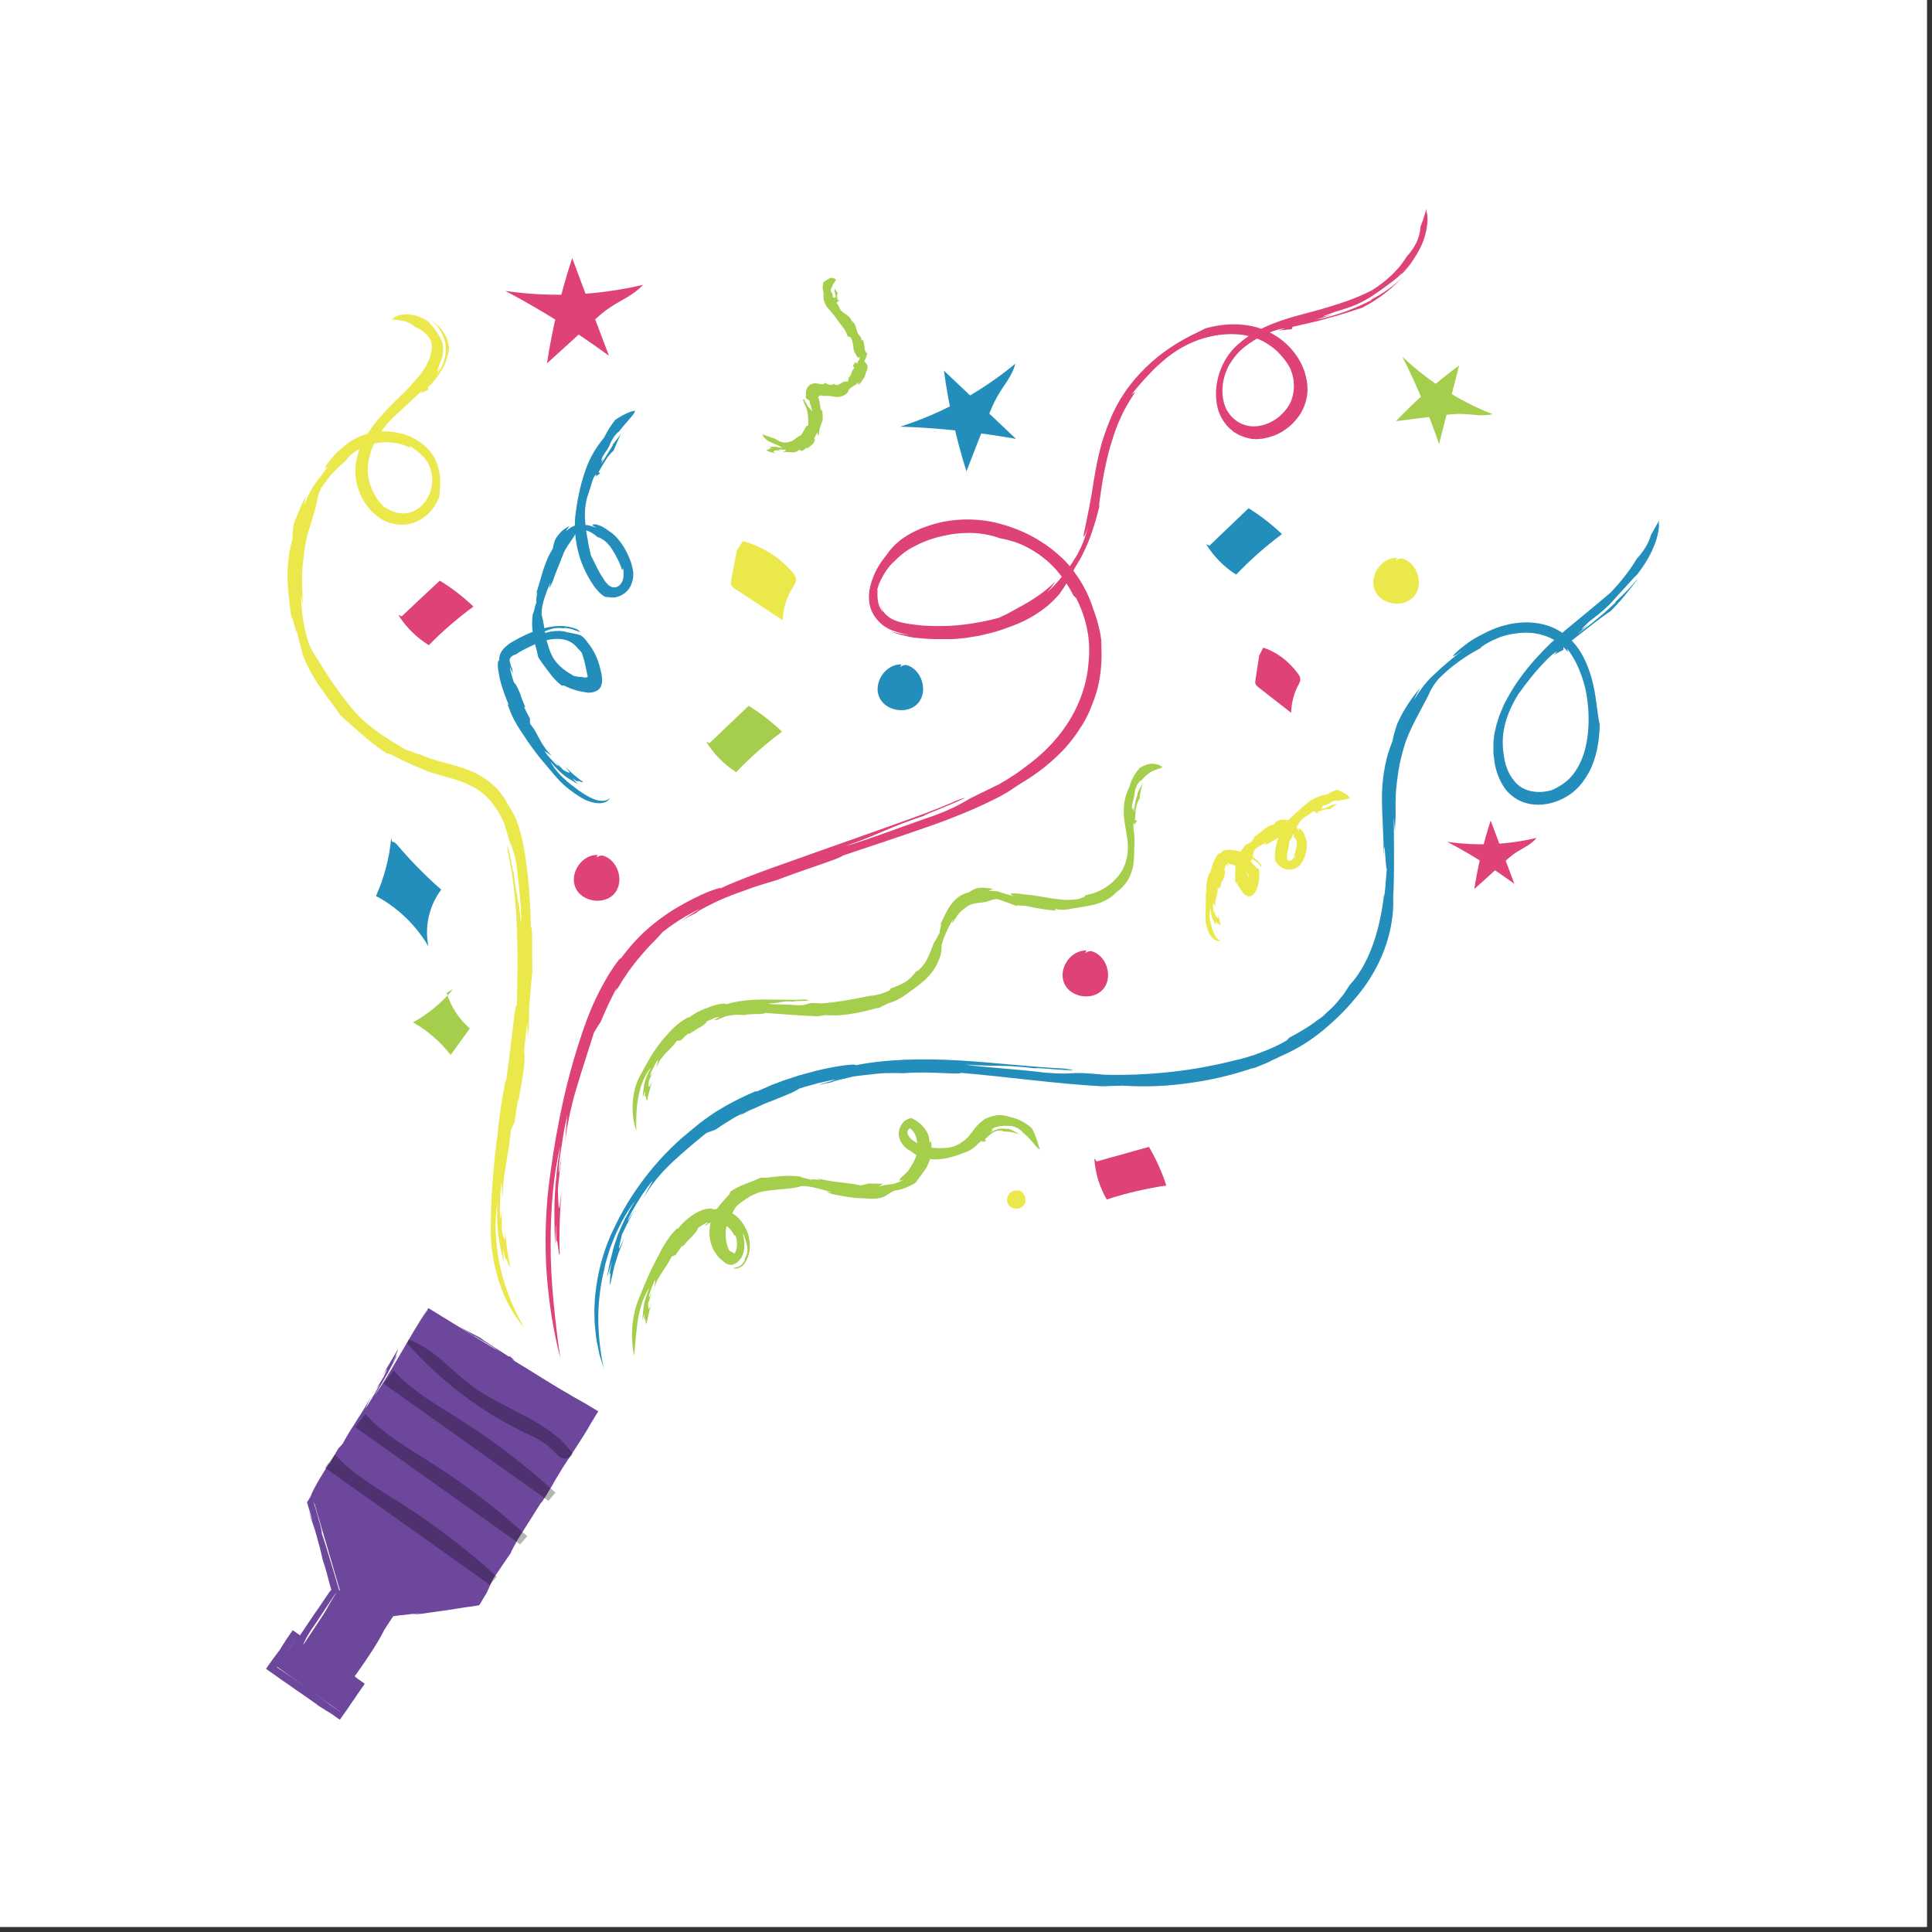 <?xml version="1.0" encoding="UTF-8"?> <svg xmlns="http://www.w3.org/2000/svg" xmlns:xlink="http://www.w3.org/1999/xlink" width="250" zoomAndPan="magnify" viewBox="0 0 187.5 187.5" height="250" preserveAspectRatio="xMidYMid meet" version="1.0"><rect x="0" y="0" width="187.5" height="187.5" fill="#333333" stroke="none"/><defs><g></g><clipPath id="1f20d454b8"><path d="M 26 126 L 58 126 L 58 166.895 L 26 166.895 Z M 26 126 " clip-rule="nonzero"></path></clipPath><clipPath id="c6d762714e"><path d="M 25.742 127 L 59 127 L 59 166.895 L 25.742 166.895 Z M 25.742 127 " clip-rule="nonzero"></path></clipPath><clipPath id="875411d5f5"><path d="M 57 50 L 161.133 50 L 161.133 133 L 57 133 Z M 57 50 " clip-rule="nonzero"></path></clipPath><clipPath id="73df6b9c0f"><path d="M 52 20.285 L 139 20.285 L 139 132 L 52 132 Z M 52 20.285 " clip-rule="nonzero"></path></clipPath></defs><path fill="#ffffff" d="M 0 0 L 187 0 L 187 187 L 0 187 Z M 0 0 " fill-opacity="1" fill-rule="nonzero"></path><path fill="#ffffff" d="M 0 0 L 187 0 L 187 187 L 0 187 Z M 0 0 " fill-opacity="1" fill-rule="nonzero"></path><g clip-path="url(#1f20d454b8)"><path fill="#6d479c" d="M 41.586 126.957 L 30.477 145.773 L 32.98 154.312 L 29.473 159.57 L 28.734 159.039 L 26.848 161.727 L 33.012 166.129 L 34.926 163.438 L 33.922 162.73 L 38.168 156.555 L 46.453 155.375 L 57.918 137 Z M 41.586 126.957 " fill-opacity="1" fill-rule="nonzero"></path></g><g clip-path="url(#c6d762714e)"><path fill="#6d479c" d="M 43.414 128.848 C 44.211 129.32 44.949 129.734 45.625 130.086 C 48.957 132.305 50.844 133.102 54.32 135.316 C 54.941 135.699 55.531 136.055 56.09 136.379 C 56.531 136.645 56.945 136.883 57.359 137.148 C 57.18 137.445 57.004 137.711 56.828 138.004 C 56.594 138.418 56.328 138.801 56.09 139.215 C 55.59 140.012 55.059 140.871 54.469 141.758 C 54.117 142.879 50.785 147.547 49.578 149.879 C 48.664 151.387 48.277 152.242 49.016 151.148 C 47.75 153.219 47.953 152.629 46.922 154.371 L 47.188 153.75 C 47.043 153.984 46.863 154.191 46.719 154.457 C 46.57 154.664 46.422 154.902 46.273 155.109 C 46.156 155.137 46.07 155.137 45.949 155.168 L 44.977 155.402 C 42.59 155.641 41.262 156.023 38.641 156.32 C 39.348 156.262 39.316 156.262 39.082 156.32 C 38.965 156.348 38.789 156.379 38.609 156.41 C 38.465 156.438 38.227 156.469 38.141 156.496 C 38.078 156.586 38.078 156.645 38.109 156.613 C 37.844 156.941 36.93 158.211 37.195 157.766 C 36.547 158.684 35.988 159.57 35.457 160.367 C 35.191 160.75 34.957 161.133 34.719 161.461 C 34.602 161.637 34.484 161.785 34.367 161.934 C 34.246 162.078 34.16 162.199 34.012 162.375 L 33.719 162.848 L 34.07 163.086 C 34.219 163.172 34.336 163.262 34.453 163.352 C 34.574 163.41 34.66 163.496 34.777 163.559 C 34.66 163.734 34.512 163.91 34.395 164.09 C 34.246 164.266 34.102 164.473 33.984 164.648 C 33.719 165.004 33.422 165.387 33.156 165.742 L 33.098 165.922 C 33.07 165.98 33.039 166.039 32.98 166.098 C 32.832 165.98 32.625 165.859 32.449 165.742 C 32.242 165.594 32.008 165.449 31.801 165.27 C 31.359 164.945 30.977 164.648 30.711 164.441 C 30.152 164.031 29.504 163.586 28.855 163.145 C 28.531 162.906 28.207 162.699 27.852 162.465 C 27.527 162.258 27.203 162.02 26.879 161.812 C 27.379 161.074 27.852 160.336 28.293 159.688 C 28.469 159.449 28.59 159.273 28.707 159.125 C 29.09 159.391 29.324 159.57 29.414 159.598 C 29.504 159.422 29.562 159.305 29.648 159.125 C 29.68 159.039 29.766 158.891 29.855 158.742 C 29.945 158.566 30.09 158.359 30.238 158.121 C 30.621 157.59 31.094 156.852 31.566 156.141 C 31.801 155.789 32.008 155.465 32.215 155.168 C 32.301 155.02 32.391 154.902 32.48 154.785 C 32.508 154.723 32.566 154.664 32.598 154.637 C 32.625 154.578 32.656 154.578 32.688 154.52 C 32.566 154.695 32.48 154.871 32.363 155.02 C 32.273 155.168 32.184 155.316 32.098 155.465 C 31.949 155.73 31.801 155.965 31.684 156.203 C 31.418 156.676 31.152 157.117 30.594 157.914 C 30.828 157.621 30.387 158.301 30.004 158.891 C 29.648 159.449 29.266 160.07 29.828 159.273 C 30.77 157.738 31.832 156.141 32.949 154.457 C 32.656 153.453 32.363 152.422 32.066 151.477 C 31.773 150.531 31.508 149.613 31.211 148.758 C 31.27 148.816 31.211 148.492 31.066 147.93 C 30.977 147.664 30.887 147.34 30.801 146.984 C 30.711 146.66 30.594 146.277 30.477 145.922 C 31.004 145.004 31.535 144.09 31.832 143.559 L 31.918 143.5 C 32.598 142.406 33.07 141.609 34.07 139.836 C 35.281 137.738 36.488 135.672 37.609 133.957 C 39.23 131.418 40.91 128.227 41.469 127.074 C 39.465 130.176 37.902 133.277 36.312 135.492 C 37.637 133.309 37.695 133.129 38.609 131.418 L 38.051 132.273 L 38.465 131.535 C 38.199 131.891 38.73 130.887 38.609 130.973 L 37.047 133.602 C 37.934 132.215 37.43 133.191 37.227 133.633 L 36.398 134.992 C 36.605 134.695 37.137 133.867 36.578 134.875 C 36.254 135.406 35.84 136.172 35.457 136.734 L 35.988 135.582 C 35.074 137.297 34.16 138.418 33.246 140.133 L 32.832 140.574 L 31.918 142.141 L 31.977 141.934 L 30.859 143.793 C 30.27 144.828 30.238 145.004 30.152 145.211 C 30.031 145.418 29.914 145.625 29.797 145.805 C 29.914 146.246 30.062 146.66 30.152 146.984 C 30.238 147.281 30.297 147.488 30.328 147.637 L 29.973 146.629 L 30.238 147.574 C 30.062 146.926 30.504 148.344 30.594 148.582 C 31.184 150.676 31.004 150.059 31.328 151.414 C 31.566 152.094 31.773 152.863 31.918 153.453 C 32.008 153.75 32.066 154.016 32.125 154.191 C 32.125 154.223 32.156 154.25 32.156 154.25 C 32.156 154.25 32.184 154.25 32.184 154.25 L 32.156 154.281 L 32.098 154.34 L 31.859 154.664 C 31.715 154.871 31.566 155.109 31.418 155.316 C 31.125 155.758 30.828 156.203 30.504 156.645 C 30.031 157.355 29.562 158.031 29.117 158.711 C 29.238 158.801 29.355 158.891 29.473 158.949 C 29.355 158.859 29.238 158.773 29.117 158.711 C 28.883 158.535 28.648 158.387 28.41 158.211 C 28.207 158.504 28 158.801 27.793 159.098 C 27.793 159.098 27.734 159.184 27.645 159.332 C 27.586 159.422 27.527 159.539 27.438 159.656 C 27.293 159.895 27.145 160.129 27.145 160.129 C 26.969 160.367 26.789 160.602 26.613 160.84 C 26.32 161.223 26.055 161.609 25.816 161.961 C 26.379 162.348 26.906 162.73 27.41 163.086 C 27.762 163.32 28.117 163.559 28.469 163.824 C 29.18 164.324 29.945 164.828 30.918 165.535 L 30.711 165.418 C 30.711 165.418 31.066 165.656 31.418 165.859 C 31.594 165.98 31.773 166.098 31.891 166.156 C 32.066 166.273 32.184 166.332 32.184 166.332 C 32.449 166.539 32.715 166.719 32.98 166.895 C 33.273 166.48 33.539 166.129 33.777 165.773 C 33.922 165.535 34.07 165.328 34.219 165.121 C 34.367 164.914 34.512 164.711 34.66 164.473 C 34.898 164.148 35.133 163.793 35.398 163.41 C 35.133 163.203 34.836 163.023 34.543 162.789 L 34.484 162.73 C 34.453 162.699 34.426 162.699 34.426 162.672 C 34.453 162.641 34.453 162.613 34.484 162.582 L 34.512 162.551 L 34.543 162.523 L 34.602 162.434 C 36.254 160.102 36.902 158.977 37.312 158.152 C 37.461 157.914 37.609 157.707 37.754 157.473 C 37.902 157.234 38.109 156.941 38.168 156.852 C 38.609 156.793 39.023 156.734 39.438 156.703 C 39.879 156.645 40.32 156.586 40.703 156.555 L 39.906 156.703 L 40.938 156.613 C 42.707 156.348 42.797 156.379 45.094 155.996 C 45.332 155.965 45.566 155.938 45.773 155.906 C 46.039 155.875 46.305 155.816 46.512 155.789 C 46.598 155.641 46.688 155.492 46.777 155.344 C 46.836 155.258 46.863 155.168 46.922 155.109 C 47.012 154.961 47.07 154.812 47.16 154.723 C 47.277 154.488 47.367 154.312 47.426 154.164 C 47.57 153.867 47.629 153.633 47.926 153.129 L 49.637 150.617 L 49.578 150.648 C 50.402 149.055 50.254 149.438 52.523 145.805 L 52.523 145.863 C 53.348 144.68 53.586 144.09 54.559 142.523 C 55.031 141.758 56.621 139.48 57.387 138.062 C 57.504 137.887 57.625 137.711 57.711 137.531 C 57.828 137.324 57.949 137.148 58.066 136.973 C 57.77 136.793 57.477 136.617 57.18 136.438 C 56.945 136.293 56.711 136.145 56.473 136.027 C 56.004 135.758 55.559 135.523 55.148 135.258 C 54.262 134.785 53.41 134.281 52.375 133.633 C 50.992 132.688 49.902 132.184 49.695 131.918 L 49.961 132.066 L 49.488 131.625 L 49.371 131.652 C 48.543 131.094 47.277 130.355 46.598 129.82 L 44.508 128.73 C 45.008 129.023 45.539 129.348 46.07 129.703 L 46.039 129.645 C 46.57 129.969 47.836 130.707 48.398 131.121 L 47.66 130.707 C 48.484 131.238 47.75 130.855 47.512 130.707 C 45.891 129.645 46.273 130 45.008 129.23 C 44.742 129.055 44.184 128.699 44.418 128.789 C 43.652 128.344 41.734 127.074 41.617 127.105 C 41.559 127.074 41.527 127.047 41.469 127.016 C 41.676 127.398 42.414 128.051 43.414 128.848 Z M 43.414 128.848 " fill-opacity="1" fill-rule="nonzero"></path></g><path fill="#238ebc" d="M 87.484 64.48 C 85.953 64.418 84.715 66.25 85.332 67.668 C 85.953 69.059 88.16 69.383 89.133 68.199 C 90.109 67.02 89.43 64.922 87.957 64.539 C 87.426 64.508 86.926 65.039 86.984 65.57 " fill-opacity="1" fill-rule="nonzero"></path><g clip-path="url(#875411d5f5)"><path fill="#238ebc" d="M 158.848 54.227 C 158.113 55.469 157.199 56.562 156.344 57.477 C 155.074 58.57 153.895 59.516 152.805 60.43 C 152.539 60.668 152.246 60.875 151.98 61.109 C 151.715 61.348 151.449 61.555 151.184 61.789 C 150.652 62.262 150.152 62.734 149.68 63.238 C 148.707 64.242 147.824 65.305 146.969 66.605 C 146.762 66.93 146.555 67.285 146.352 67.641 C 146.262 67.816 146.172 67.992 146.055 68.199 C 145.969 68.379 145.848 68.586 145.789 68.793 C 145.703 69 145.613 69.203 145.523 69.41 C 145.465 69.617 145.379 69.855 145.32 70.062 C 145.23 70.27 145.199 70.504 145.141 70.742 C 145.082 70.977 145.023 71.215 144.996 71.48 C 144.965 71.715 144.934 71.922 144.934 72.129 C 144.934 72.336 144.934 72.574 144.934 72.781 C 144.906 73.223 145.023 73.637 145.055 74.051 C 145.199 74.875 145.496 75.703 145.996 76.441 C 146.496 77.18 147.324 77.742 148.148 77.949 C 149.004 78.184 149.828 78.125 150.594 77.918 C 151.359 77.711 152.07 77.359 152.719 76.828 L 152.953 76.621 L 153.16 76.414 C 153.309 76.266 153.426 76.117 153.57 75.941 C 153.809 75.617 154.016 75.289 154.219 74.938 C 154.957 73.52 155.223 71.922 155.254 70.297 C 155.105 69.766 155.016 68.73 154.809 67.402 C 154.691 66.723 154.543 65.984 154.281 65.219 C 154.016 64.449 153.66 63.621 153.129 62.883 C 152.863 62.5 152.539 62.145 152.188 61.848 C 151.832 61.555 151.422 61.258 151.008 61.051 C 150.152 60.609 149.211 60.43 148.297 60.402 C 146.496 60.371 144.965 60.965 143.934 61.523 C 143.195 61.879 142.605 62.262 142.164 62.617 C 141.93 62.793 141.75 62.941 141.574 63.09 C 141.426 63.238 141.281 63.355 141.191 63.445 C 140.836 63.828 141.016 63.77 141.988 63.121 C 141.102 63.738 140.543 64.242 140.129 64.598 C 139.926 64.773 139.746 64.922 139.602 65.07 C 139.453 65.219 139.305 65.336 139.188 65.453 C 138.922 65.691 138.688 65.926 138.391 66.281 C 138.242 66.457 138.066 66.664 137.891 66.93 C 137.684 67.195 137.477 67.52 137.242 67.906 C 137.242 67.906 137.359 67.609 137.508 67.344 C 137.566 67.195 137.656 67.078 137.715 66.961 C 137.773 66.844 137.801 66.781 137.801 66.781 C 137.035 67.727 136.238 68.793 135.59 70.27 C 135.59 70.27 135.562 70.387 135.504 70.535 C 135.445 70.711 135.383 70.918 135.324 71.125 C 135.266 71.332 135.207 71.566 135.18 71.715 C 135.148 71.895 135.121 71.98 135.121 71.98 C 134.707 72.984 134.473 73.93 134.324 74.848 C 134.176 75.762 134.117 76.621 134.117 77.477 C 134.117 79.219 134.293 80.961 134.293 83.266 C 134.352 80.281 134.473 84.625 134.59 84.301 C 134.559 84.656 134.5 85.512 134.441 86.16 C 134.383 86.812 134.293 87.254 134.324 86.781 C 134.117 88.672 133.703 90.473 133.113 92.012 C 132.523 93.547 131.758 94.785 130.992 95.586 C 130.992 95.586 130.934 95.645 130.875 95.762 C 130.816 95.879 130.699 96.027 130.609 96.176 C 130.52 96.324 130.402 96.473 130.344 96.559 C 130.254 96.676 130.195 96.738 130.195 96.738 C 130.02 96.973 129.812 97.211 129.637 97.418 C 129.461 97.621 129.254 97.828 129.047 98.008 C 128.84 98.184 128.633 98.391 128.457 98.566 C 128.25 98.746 128.043 98.895 127.809 99.039 C 126.984 99.691 126.07 100.191 125.098 100.727 L 124.891 100.961 C 124.273 101.344 123.328 101.789 122.355 102.145 C 122.121 102.23 121.883 102.32 121.648 102.41 C 121.414 102.469 121.176 102.555 120.969 102.617 C 120.766 102.676 120.527 102.734 120.352 102.793 C 120.145 102.82 119.969 102.883 119.82 102.91 C 117.965 103.383 115.812 103.797 113.629 104.031 C 111.449 104.27 109.207 104.359 107.203 104.301 C 105.199 104.121 104.641 104.121 104.137 104.152 C 103.609 104.18 103.137 104.238 101.34 104.094 C 100.188 103.945 98.656 103.797 97.184 103.68 C 95.738 103.559 94.41 103.441 93.703 103.324 C 96.859 103.531 97.328 103.293 100.66 103.707 C 100.043 103.59 101.457 103.707 102.637 103.797 C 103.844 103.887 104.816 103.914 103.344 103.707 C 100.129 103.559 96.535 103.117 92.996 102.91 C 89.457 102.703 85.949 102.793 83.031 103.383 C 83.238 103.207 81.383 103.383 79.23 103.914 C 78.699 104.062 78.141 104.211 77.578 104.359 C 77.02 104.535 76.488 104.711 75.957 104.891 C 75.457 105.098 74.957 105.246 74.543 105.449 C 74.129 105.629 73.746 105.805 73.453 105.922 L 73.277 105.922 C 72.773 106.16 72.273 106.367 71.801 106.602 C 71.332 106.84 70.859 107.074 70.359 107.371 C 69.855 107.668 69.324 107.961 68.766 108.375 C 68.473 108.582 68.176 108.789 67.883 109.027 C 67.586 109.262 67.262 109.527 66.91 109.824 C 65.258 111.152 63.785 112.719 62.547 114.344 C 61.309 115.969 60.305 117.652 59.539 119.305 C 58.359 121.699 57.711 124.652 57.684 127.191 C 57.711 127.844 57.684 128.434 57.77 129.023 C 57.801 129.32 57.828 129.586 57.859 129.852 C 57.891 130.117 57.949 130.383 58.008 130.621 C 58.066 130.855 58.094 131.094 58.152 131.328 C 58.184 131.566 58.273 131.742 58.332 131.949 C 58.449 132.332 58.566 132.656 58.625 132.922 C 58.273 131.359 58.094 129.793 58.066 128.227 C 58.035 126.691 58.215 125.184 58.508 123.766 C 58.598 123.41 58.684 123.059 58.742 122.703 C 58.832 122.348 58.949 122.023 59.039 121.699 C 59.215 121.02 59.512 120.398 59.746 119.777 C 60.305 118.566 60.926 117.445 61.66 116.527 C 61.516 116.766 61.367 116.973 61.25 117.18 C 61.133 117.387 61.012 117.594 60.926 117.801 C 60.809 117.977 60.719 118.184 60.629 118.332 C 60.543 118.508 60.484 118.684 60.395 118.832 C 60.246 119.156 60.129 119.453 60.012 119.719 C 59.895 119.984 59.836 120.25 59.746 120.488 C 59.656 120.723 59.57 120.988 59.512 121.227 C 59.449 121.492 59.391 121.727 59.305 122.023 C 59.156 122.586 59.039 123.203 58.891 124.031 C 58.891 124.031 59.008 123.617 59.156 123.176 C 59.215 122.969 59.273 122.762 59.332 122.586 C 59.391 122.438 59.422 122.32 59.422 122.32 C 59.391 122.32 59.125 123.707 59.125 123.707 C 59.273 123.352 59.246 123.648 59.215 124.004 C 59.188 124.355 59.188 124.77 59.246 124.684 C 59.246 124.684 59.246 124.594 59.273 124.477 C 59.305 124.328 59.332 124.148 59.391 123.914 C 59.449 123.676 59.512 123.41 59.57 123.117 C 59.598 122.969 59.629 122.82 59.688 122.672 C 59.746 122.527 59.773 122.379 59.836 122.23 C 59.922 121.934 60.012 121.609 60.129 121.344 C 60.246 121.047 60.336 120.812 60.426 120.574 C 60.512 120.34 60.57 120.164 60.629 120.043 C 60.688 119.926 60.719 119.836 60.719 119.836 C 60.16 121.109 60.039 121.312 60.07 121.078 C 60.098 120.871 60.277 120.223 60.363 119.809 C 60.363 119.809 60.66 119.188 60.953 118.598 C 61.277 118.004 61.602 117.414 61.602 117.414 C 61.25 117.945 60.426 119.395 61.309 117.621 C 61.574 117.148 61.898 116.617 62.25 116.055 C 62.43 115.789 62.633 115.523 62.812 115.258 C 63.02 114.992 63.195 114.727 63.402 114.52 C 63.402 114.52 63.371 114.551 63.344 114.609 C 63.312 114.668 63.254 114.727 63.223 114.816 C 63.137 114.992 62.988 115.23 62.871 115.465 C 62.754 115.703 62.605 115.938 62.516 116.113 C 62.43 116.293 62.371 116.41 62.371 116.41 C 62.547 116.055 62.781 115.73 62.988 115.406 C 63.195 115.082 63.43 114.785 63.668 114.492 C 63.902 114.195 64.137 113.93 64.375 113.664 C 64.641 113.398 64.875 113.16 65.141 112.895 C 66.172 111.922 67.262 111.004 68.531 109.973 C 68.531 109.973 68.59 109.941 68.676 109.91 C 68.766 109.883 68.883 109.824 69 109.793 C 69.238 109.703 69.473 109.617 69.473 109.617 C 69.473 109.617 69.621 109.5 69.855 109.352 C 70.094 109.172 70.418 108.996 70.742 108.789 C 71.066 108.582 71.391 108.375 71.656 108.258 C 71.922 108.109 72.066 108.02 72.066 108.02 L 71.801 108.258 C 71.801 108.258 72.008 108.141 72.305 107.992 C 72.598 107.812 73.012 107.637 73.453 107.461 C 73.867 107.254 74.277 107.074 74.602 106.957 C 74.926 106.84 75.133 106.75 75.133 106.75 C 76.988 106.012 77.254 105.863 77.551 105.656 C 77.902 105.539 78.285 105.422 78.641 105.332 C 78.996 105.246 79.32 105.125 79.645 105.066 C 80.262 104.918 80.793 104.801 81.117 104.773 C 81.117 104.773 81 104.801 80.852 104.859 C 80.703 104.918 80.469 104.977 80.262 105.039 C 80.055 105.098 79.82 105.184 79.672 105.215 C 79.523 105.273 79.406 105.305 79.406 105.305 C 79.406 105.305 79.496 105.273 79.672 105.246 C 79.82 105.215 80.027 105.184 80.234 105.125 C 80.438 105.098 80.645 105.039 80.793 105.008 C 80.941 104.977 81.059 104.949 81.059 104.949 C 79.938 105.125 82.383 104.594 82.797 104.477 C 83.27 104.418 83.652 104.359 83.977 104.328 C 84.301 104.301 84.566 104.27 84.801 104.238 C 85.242 104.18 85.539 104.18 85.773 104.152 C 86.246 104.152 86.57 104.121 87.75 104.152 C 90.168 103.945 93.145 104.328 93.289 104.121 C 97.742 104.504 102.547 105.184 106.91 105.422 C 106.91 105.422 107.383 105.422 107.883 105.391 C 108.355 105.391 108.855 105.363 108.855 105.363 C 111.449 105.512 113.395 105.391 115.309 105.125 C 117.227 104.859 119.172 104.477 121.797 103.59 L 121.414 103.766 C 121.414 103.766 122.121 103.5 122.828 103.207 C 123.004 103.117 123.18 103.059 123.328 102.969 C 123.477 102.883 123.625 102.82 123.77 102.762 C 124.035 102.645 124.184 102.555 124.184 102.555 C 126.098 101.73 127.336 100.871 128.516 99.898 C 129.695 98.895 130.902 97.77 132.379 95.82 C 133.91 93.664 134.559 91.805 134.883 90.387 C 135.207 88.969 135.238 87.902 135.207 87.078 C 135.355 84.566 135.266 81.492 135.266 79.336 L 135.383 80.754 C 135.383 80.754 135.383 80.312 135.414 79.84 C 135.445 79.395 135.445 78.953 135.445 78.953 C 135.414 77.418 135.473 76.621 135.59 75.734 C 135.707 74.848 135.828 73.844 136.418 71.98 C 136.887 70.742 137.359 69.883 137.684 69.266 C 138.008 68.645 138.242 68.23 138.422 67.875 C 138.598 67.551 138.715 67.285 138.863 66.961 C 138.953 66.812 139.039 66.664 139.156 66.488 C 139.277 66.309 139.422 66.102 139.602 65.898 C 139.602 65.898 140.512 64.953 141.574 64.211 C 142.105 63.828 142.664 63.473 143.078 63.238 C 143.492 63 143.785 62.855 143.785 62.855 L 143.668 62.855 C 144.285 62.41 144.758 62.176 145.199 61.996 C 145.645 61.789 146.055 61.672 146.586 61.555 C 147.117 61.465 147.824 61.348 148.766 61.438 C 149.238 61.496 149.801 61.613 150.387 61.879 C 150.977 62.145 151.598 62.59 152.156 63.266 C 152.156 63.266 152.156 63.18 152.129 63.09 C 152.098 63 152.07 62.914 152.07 62.914 C 152.805 63.887 153.16 64.684 153.484 65.57 C 153.809 66.488 154.074 67.52 154.16 69.145 C 154.191 69.914 154.219 71.566 153.691 73.191 C 153.426 73.992 153.012 74.789 152.453 75.41 C 152.188 75.703 151.863 75.969 151.539 76.176 C 151.215 76.383 150.891 76.562 150.594 76.68 C 149.297 77.062 148.031 76.828 147.266 76.117 C 146.879 75.762 146.586 75.32 146.379 74.875 C 146.172 74.402 146.027 73.93 145.969 73.43 C 145.789 72.453 145.789 71.449 146.027 70.445 C 146.262 69.441 146.703 68.406 147.352 67.375 C 148.207 66.164 149.004 65.188 149.68 64.48 C 150.004 64.125 150.301 63.828 150.535 63.621 C 150.773 63.414 150.977 63.266 151.125 63.238 L 150.742 63.594 C 150.742 63.594 150.977 63.445 151.242 63.328 C 151.48 63.18 151.746 63.062 151.746 63.062 L 151.715 62.824 C 152.395 62.262 153.246 61.613 154.074 60.965 C 154.898 60.312 155.723 59.691 156.344 59.281 C 156.344 59.281 157.078 58.539 157.727 57.742 C 158.051 57.328 158.375 56.945 158.613 56.621 C 158.73 56.473 158.82 56.324 158.879 56.238 C 158.938 56.148 158.965 56.09 158.965 56.09 C 158.375 56.887 157.582 57.684 156.727 58.453 L 156.844 58.422 C 156.461 58.777 155.781 59.426 155.047 60.02 C 154.34 60.609 153.57 61.199 153.07 61.555 L 154.191 60.578 C 152.836 61.613 153.895 60.637 154.25 60.312 C 155.605 59.281 156.047 58.836 156.402 58.453 C 156.754 58.066 157.02 57.742 157.906 56.797 C 158.113 56.59 158.375 56.266 158.582 56.059 C 158.789 55.852 158.906 55.703 158.789 55.883 C 159.262 55.293 160.059 54.168 160.5 53.047 C 160.973 51.953 161.059 50.918 160.973 50.832 C 161 50.711 161 50.652 161.031 50.535 C 160.824 50.773 160.617 51.273 160.234 51.895 C 160 52.723 159.527 53.488 158.848 54.227 Z M 158.848 54.227 " fill-opacity="1" fill-rule="nonzero"></path></g><path fill="#238ebc" d="M 96.77 38.512 C 96.387 39.191 96.09 39.93 95.797 40.641 C 95.117 42.352 94.441 44.035 93.793 45.75 C 92.789 42.559 92.055 39.281 91.609 35.973 C 93.941 38.188 96.27 40.375 98.598 42.59 C 94.883 41.938 91.141 41.527 87.367 41.406 C 91.434 40.109 95.266 38.012 98.539 35.293 C 98.242 36.504 97.359 37.449 96.77 38.512 Z M 96.77 38.512 " fill-opacity="1" fill-rule="nonzero"></path><path fill="#238ebc" d="M 59.688 40.758 C 59.246 41.348 58.891 41.938 58.625 42.473 C 57.594 43.711 57.062 44.836 56.68 46.047 C 56.297 47.227 56.031 48.469 55.824 50.152 C 55.707 51.656 55.914 52.988 56.297 54.199 C 56.504 54.82 56.77 55.41 57.094 56 C 57.18 56.148 57.27 56.297 57.359 56.445 C 57.445 56.59 57.566 56.738 57.652 56.887 C 57.711 56.977 57.742 57.035 57.828 57.121 C 57.918 57.211 58.008 57.328 58.094 57.418 C 58.273 57.625 58.477 57.773 58.715 57.922 C 58.922 57.922 59.215 58.008 59.598 57.98 C 59.746 57.98 59.863 57.949 60.012 57.891 C 60.16 57.832 60.305 57.773 60.453 57.684 C 60.75 57.508 61.012 57.242 61.191 56.887 C 61.367 56.531 61.484 56.09 61.457 55.645 C 61.457 55.41 61.398 55.23 61.367 55.055 C 61.336 54.879 61.277 54.699 61.219 54.523 C 60.777 53.254 59.953 52.043 59.098 51.539 C 58.508 51.066 57.918 50.859 57.652 50.891 C 57.535 50.891 57.477 50.918 57.504 50.98 C 57.535 51.039 57.711 51.098 57.918 51.246 C 57.801 51.184 57.711 51.156 57.594 51.125 C 57.504 51.098 57.418 51.066 57.328 51.039 C 57.242 51.008 57.152 51.008 57.094 50.98 C 57.004 50.98 56.945 50.949 56.887 50.949 C 56.77 50.918 56.652 50.918 56.531 50.918 C 56.445 50.918 56.355 50.918 56.266 50.918 C 56.18 50.918 56.09 50.918 56.004 50.949 C 55.914 50.98 55.824 51.008 55.707 51.039 C 55.5 51.125 55.234 51.273 54.91 51.57 C 54.91 51.57 54.941 51.539 54.969 51.48 C 55 51.422 55.031 51.363 55.09 51.305 C 55.176 51.156 55.293 51.039 55.293 51.039 C 54.734 51.305 54.203 51.746 53.852 52.426 C 53.852 52.426 53.793 52.633 53.734 52.84 C 53.672 53.047 53.645 53.254 53.645 53.254 C 53.379 53.668 53.203 54.051 53.055 54.406 C 52.906 54.762 52.789 55.113 52.672 55.469 C 52.465 56.176 52.258 56.945 51.934 57.891 C 52.172 57.27 52.172 57.418 52.109 57.715 C 52.051 58.008 51.992 58.453 52.082 58.395 C 52.023 58.539 51.906 58.895 51.848 59.191 C 51.758 59.484 51.727 59.664 51.727 59.457 C 51.582 60.312 51.641 61.172 51.785 61.91 C 51.934 62.648 52.141 63.238 52.23 63.77 C 52.23 63.77 52.582 64.301 52.582 64.301 C 53.23 65.156 53.703 65.926 54.527 66.547 L 54.707 66.516 C 55 66.664 55.441 66.871 55.883 66.988 C 56.09 67.078 56.328 67.078 56.531 67.137 C 56.738 67.168 56.918 67.195 57.094 67.227 C 57.328 67.227 57.594 67.195 57.828 67.078 C 58.066 66.988 58.273 66.781 58.359 66.516 C 58.449 66.25 58.449 65.984 58.418 65.719 C 58.391 65.426 58.332 65.219 58.273 64.98 C 58.066 64.035 57.652 63.121 57.094 62.441 C 56.855 62.086 56.652 61.879 56.504 61.762 C 56.355 61.645 56.238 61.613 56.121 61.582 C 56.004 61.555 55.883 61.523 55.738 61.496 C 55.648 61.465 55.559 61.465 55.441 61.438 C 55.324 61.406 55.176 61.375 55 61.348 C 54.559 61.199 53.938 61.199 53.348 61.316 C 52.758 61.438 52.23 61.613 51.934 61.645 C 52.555 61.406 52.906 61.258 53.289 61.109 C 53.379 61.082 53.496 61.051 53.586 61.023 C 53.672 60.992 53.793 60.965 53.91 60.965 C 54.145 60.934 54.441 60.934 54.793 60.992 C 54.527 60.902 55.148 60.934 55.648 61.109 C 55.766 61.172 55.883 61.199 56.004 61.23 C 56.09 61.289 56.18 61.316 56.238 61.316 C 56.328 61.348 56.297 61.289 56.031 61.082 C 55.324 60.785 54.559 60.699 53.793 60.785 C 53.023 60.875 52.258 61.109 51.551 61.375 C 50.844 61.672 50.137 62.027 49.516 62.41 C 49.223 62.617 48.926 62.855 48.723 63.148 C 48.516 63.445 48.426 63.77 48.457 64.094 C 48.398 64.035 48.309 64.211 48.309 64.539 C 48.309 64.863 48.398 65.305 48.484 65.777 C 48.691 66.723 49.105 67.785 49.34 68.32 L 49.281 68.406 C 49.605 69.324 49.902 70.031 50.785 71.301 C 51.285 72.102 51.848 72.84 52.375 73.52 C 52.938 74.199 53.496 74.848 53.996 75.438 C 54.766 76.324 55.797 77.094 56.797 77.625 C 57.328 77.859 57.859 77.98 58.301 77.949 C 58.773 77.918 59.066 77.684 59.188 77.477 C 58.656 77.891 57.949 77.711 57.387 77.445 C 56.797 77.18 56.266 76.797 55.766 76.414 C 54.766 75.676 53.91 74.848 53.41 73.902 C 54.027 74.641 54.41 74.965 54.766 75.262 C 54.941 75.41 55.117 75.527 55.324 75.645 C 55.531 75.762 55.766 75.91 56.09 76.117 L 55.559 75.555 L 56.09 75.883 C 55.914 75.617 56.59 76.027 56.59 75.883 C 56.59 75.883 56.562 75.852 56.504 75.82 C 56.445 75.793 56.387 75.734 56.297 75.676 C 56.148 75.555 55.914 75.379 55.707 75.203 C 55.5 75.023 55.293 74.848 55.148 74.699 C 55 74.551 54.883 74.465 54.883 74.465 C 55.266 74.906 55.324 74.996 55.234 74.996 C 55.117 74.965 54.883 74.848 54.707 74.758 C 54.707 74.758 54.5 74.551 54.293 74.344 C 54.086 74.137 53.91 73.902 53.91 73.902 C 54.059 74.137 54.527 74.672 53.879 74.109 C 53.555 73.754 53.113 73.34 52.848 72.867 C 52.848 72.867 52.906 72.898 52.965 72.957 C 53.023 73.016 53.145 73.074 53.23 73.133 C 53.438 73.281 53.613 73.398 53.613 73.398 C 53.086 72.926 52.73 72.395 52.434 71.863 C 52.289 71.598 52.141 71.332 51.992 71.035 C 51.848 70.77 51.641 70.504 51.434 70.211 L 51.434 69.738 C 51.434 69.738 51.285 69.441 51.137 69.176 C 51.051 69.027 50.992 68.879 50.934 68.762 C 50.875 68.645 50.844 68.586 50.844 68.586 L 50.992 68.672 C 50.992 68.672 50.961 68.586 50.902 68.438 C 50.844 68.289 50.754 68.113 50.695 67.934 C 50.637 67.758 50.551 67.582 50.52 67.434 C 50.461 67.285 50.43 67.195 50.43 67.195 C 50.105 66.43 49.988 66.34 49.871 66.223 C 49.812 66.074 49.781 65.898 49.723 65.75 C 49.695 65.602 49.637 65.453 49.605 65.336 C 49.547 65.07 49.488 64.863 49.488 64.715 C 49.488 64.715 49.781 65.395 49.781 65.395 C 49.781 65.395 49.664 64.715 49.664 64.715 C 49.695 64.953 49.637 64.805 49.578 64.598 C 49.516 64.391 49.488 64.184 49.457 64.152 C 49.457 63.918 49.516 63.859 49.547 63.828 C 49.578 63.77 49.605 63.738 49.637 63.711 C 49.664 63.68 49.723 63.652 49.781 63.621 C 49.84 63.594 49.93 63.535 50.137 63.473 C 50.285 63.355 50.52 63.207 50.754 63.09 C 50.992 62.973 51.199 62.855 51.402 62.766 C 51.785 62.59 52.082 62.469 52.082 62.383 C 52.906 62.117 53.793 61.938 54.469 62.027 C 55.176 62.117 55.68 62.41 56.062 62.914 C 56.062 62.914 56.09 62.941 56.121 62.973 C 56.148 63 56.207 63.062 56.266 63.121 C 56.328 63.18 56.387 63.238 56.414 63.297 C 56.445 63.355 56.473 63.387 56.473 63.387 C 56.621 63.801 56.738 64.184 56.797 64.539 C 56.828 64.715 56.887 64.891 56.918 65.098 C 56.945 65.188 56.945 65.277 56.977 65.363 L 57.004 65.512 C 57.004 65.543 57.004 65.543 57.004 65.543 C 57.035 65.57 57.062 65.66 57.004 65.691 C 56.977 65.719 56.945 65.719 56.918 65.75 C 56.918 65.75 56.887 65.75 56.887 65.75 C 56.855 65.75 56.828 65.75 56.797 65.75 C 56.711 65.75 56.59 65.75 56.504 65.719 L 56.652 65.691 C 56.652 65.691 56.59 65.691 56.504 65.691 C 56.414 65.691 56.297 65.691 56.18 65.691 C 56.062 65.691 55.941 65.66 55.855 65.629 C 55.766 65.602 55.707 65.602 55.707 65.602 C 55.559 65.543 55.441 65.426 55.293 65.363 C 55.176 65.277 55.059 65.219 54.941 65.129 C 54.824 65.039 54.734 64.98 54.617 64.891 C 54.527 64.805 54.41 64.715 54.32 64.625 C 53.938 64.273 53.555 63.77 53.289 62.941 C 53.145 62.5 53.023 62.117 52.965 61.789 C 52.938 61.613 52.906 61.465 52.879 61.316 C 52.848 61.172 52.82 61.023 52.82 60.875 C 52.73 60.344 52.641 59.93 52.555 59.605 C 52.555 59.102 52.672 58.539 52.848 58.008 C 53.023 57.477 53.23 56.977 53.41 56.531 C 53.41 56.531 53.379 56.68 53.348 56.828 C 53.32 56.977 53.289 57.121 53.289 57.121 C 53.289 57.121 53.379 56.945 53.469 56.77 C 53.555 56.59 53.645 56.414 53.645 56.414 C 53.852 55.793 53.996 55.469 54.145 55.086 C 54.293 54.73 54.441 54.316 54.766 53.52 C 55.031 53.047 55.234 52.75 55.383 52.543 C 55.531 52.336 55.617 52.191 55.707 52.07 C 55.738 52.012 55.766 51.953 55.797 51.895 C 55.824 51.836 55.855 51.777 55.914 51.746 C 56.004 51.629 56.09 51.539 56.328 51.453 C 56.328 51.453 56.355 51.453 56.414 51.453 C 56.473 51.453 56.531 51.453 56.652 51.453 C 56.828 51.453 57.062 51.512 57.27 51.629 C 57.711 51.836 58.066 52.191 58.066 52.191 L 58.066 52.129 C 58.215 52.191 58.332 52.25 58.418 52.309 C 58.539 52.367 58.598 52.426 58.684 52.484 C 58.832 52.602 58.98 52.75 59.125 52.93 C 59.273 53.105 59.449 53.371 59.656 53.727 C 59.773 53.902 59.863 54.141 60.012 54.406 C 60.129 54.672 60.277 54.965 60.363 55.32 C 60.363 55.32 60.395 55.293 60.426 55.23 C 60.453 55.203 60.484 55.145 60.484 55.145 C 60.484 55.262 60.512 55.379 60.512 55.5 C 60.512 55.586 60.512 55.676 60.512 55.766 C 60.512 55.941 60.512 56.09 60.453 56.238 C 60.426 56.383 60.336 56.562 60.188 56.738 C 60.039 56.887 59.836 57.035 59.539 57.004 C 59.512 57.004 59.449 57.004 59.422 56.977 C 59.273 56.945 59.066 56.828 58.891 56.621 C 58.801 56.531 58.715 56.414 58.625 56.266 C 58.539 56.117 58.449 55.973 58.332 55.824 C 57.949 55.172 57.652 54.465 57.359 53.934 C 57.211 53.344 57.094 52.84 57.035 52.367 C 56.977 52.129 56.945 51.895 56.918 51.688 C 56.887 51.453 56.855 51.246 56.828 51.039 C 56.738 50.18 56.711 49.324 56.977 48.289 C 57.418 47.078 57.535 46.164 57.891 46.047 L 57.801 46.254 C 57.801 46.254 57.918 46.164 58.008 46.105 C 58.125 46.016 58.242 45.957 58.242 45.957 L 58.094 45.809 C 58.477 45.16 58.98 44.184 59.539 43.742 C 59.539 43.742 59.715 43.328 59.895 42.914 C 60.07 42.5 60.277 42.086 60.277 42.086 C 60.039 42.441 59.715 42.824 59.422 43.211 L 59.48 43.211 C 59.215 43.594 58.656 44.566 58.332 45.012 C 58.332 45.012 58.391 44.863 58.449 44.715 C 58.508 44.566 58.598 44.422 58.598 44.422 C 58.184 45.039 58.418 44.449 58.508 44.273 C 58.922 43.652 59.066 43.418 59.156 43.211 C 59.246 43.004 59.305 42.824 59.629 42.324 C 59.805 42.117 60.129 41.762 60.039 41.938 C 60.219 41.672 60.629 41.199 60.984 40.789 C 61.336 40.375 61.633 40.047 61.574 39.961 C 61.633 39.93 61.633 39.902 61.691 39.871 C 61.336 39.844 60.57 40.168 59.688 40.758 Z M 59.688 40.758 " fill-opacity="1" fill-rule="nonzero"></path><path fill="#238ebc" d="M 117.051 52.809 C 117.785 53.992 118.789 55.027 119.969 55.766 C 121.352 54.316 122.828 53.016 124.418 51.836 C 123.418 50.891 122.324 50.035 121.176 49.324 C 119.91 50.535 118.641 51.746 117.375 52.957 " fill-opacity="1" fill-rule="nonzero"></path><path fill="#238ebc" d="M 37.961 81.375 C 37.785 83.297 37.285 85.188 36.488 86.957 C 38.609 88.082 40.379 89.793 41.586 91.863 C 41.176 89.973 41.648 87.875 42.824 86.34 C 41.293 85.008 39.848 83.531 38.523 81.965 C 38.375 81.82 38.199 81.613 37.992 81.73 C 37.816 81.82 38.109 82.172 38.141 81.965 " fill-opacity="1" fill-rule="nonzero"></path><path fill="#eae84a" d="M 71.508 53.43 C 71.332 54.348 71.152 55.293 70.977 56.207 C 70.945 56.414 70.887 56.621 71.008 56.828 C 71.094 56.977 71.242 57.094 71.391 57.184 C 72.922 58.188 74.453 59.191 75.957 60.195 C 75.988 59.074 76.34 57.949 76.961 56.977 C 77.109 56.738 77.285 56.473 77.254 56.207 C 77.227 55.973 77.078 55.766 76.93 55.559 C 75.664 54.082 73.953 53.016 72.098 52.516 " fill-opacity="1" fill-rule="nonzero"></path><path fill="#eae84a" d="M 40.262 31.719 C 40.645 31.867 41 32.074 41.262 32.34 C 41.527 32.574 41.734 32.871 41.852 33.137 C 41.941 33.52 41.914 33.965 41.824 34.348 C 41.734 34.73 41.559 35.117 41.352 35.5 C 41.145 35.883 40.879 36.238 40.586 36.594 C 40.289 36.945 39.996 37.273 39.672 37.625 C 39.348 37.98 38.992 38.305 38.641 38.66 C 38.258 39.016 37.875 39.398 37.492 39.812 C 36.723 40.641 35.898 41.586 35.191 42.914 C 34.898 43.504 34.691 44.125 34.574 44.746 C 34.543 44.895 34.512 45.07 34.512 45.219 C 34.512 45.395 34.484 45.543 34.484 45.719 C 34.484 46.047 34.512 46.371 34.574 46.664 C 34.809 47.906 35.367 48.969 36.254 49.797 C 36.695 50.211 37.227 50.566 37.844 50.742 C 38.465 50.949 39.141 50.98 39.789 50.832 C 40.438 50.684 41.059 50.328 41.559 49.855 C 42.059 49.383 42.414 48.793 42.648 48.145 C 42.648 47.672 42.824 46.812 42.621 45.719 C 42.5 45.188 42.297 44.566 41.914 44.035 C 41.527 43.504 41 43.031 40.41 42.68 C 39.199 41.969 37.695 41.734 36.398 41.938 C 35.75 42.027 35.133 42.234 34.602 42.5 C 34.07 42.766 33.66 43.062 33.305 43.387 C 32.332 44.156 31.832 44.922 31.625 45.246 C 31.449 45.602 31.566 45.543 32.184 44.895 C 31.652 45.484 31.328 45.926 31.094 46.254 C 30.859 46.578 30.68 46.812 30.535 47.02 C 30.238 47.465 29.973 47.848 29.504 49.09 C 29.504 49.09 29.531 48.852 29.59 48.645 C 29.648 48.41 29.68 48.203 29.68 48.203 C 29.562 48.41 29.473 48.586 29.355 48.82 C 29.238 49.027 29.148 49.266 29.059 49.473 C 29 49.59 28.973 49.707 28.914 49.828 C 28.883 49.945 28.824 50.062 28.766 50.211 C 28.648 50.477 28.531 50.742 28.469 51.039 C 28.469 51.039 28.441 51.363 28.41 51.688 C 28.383 51.863 28.383 52.012 28.383 52.129 C 28.383 52.25 28.383 52.336 28.383 52.336 C 27.941 53.875 27.883 55.145 27.91 56.414 C 27.969 57.684 28.117 59.012 28.41 60.699 C 28.324 60.137 28.324 59.93 28.352 59.898 C 28.383 59.871 28.41 60.078 28.469 60.312 C 28.531 60.551 28.617 60.875 28.676 61.082 C 28.766 61.316 28.824 61.438 28.855 61.375 C 28.855 61.496 28.914 61.73 28.973 61.969 C 29.031 62.203 29.117 62.5 29.18 62.734 C 29.297 63.207 29.414 63.535 29.266 63.207 C 29.738 64.598 30.445 65.809 31.152 66.812 C 31.859 67.816 32.539 68.645 32.98 69.352 C 32.98 69.352 33.188 69.531 33.363 69.707 C 33.453 69.797 33.57 69.883 33.629 69.945 C 33.688 70.004 33.746 70.062 33.746 70.062 C 35.102 71.242 36.164 72.246 37.551 73.133 C 37.551 73.133 37.609 73.133 37.668 73.133 C 37.727 73.133 37.785 73.133 37.785 73.133 C 38.02 73.254 38.316 73.398 38.641 73.578 C 38.965 73.727 39.316 73.902 39.641 74.051 C 39.996 74.199 40.32 74.375 40.645 74.492 C 40.969 74.609 41.234 74.73 41.469 74.848 C 42.824 75.32 44.418 75.586 45.832 76.324 C 46.539 76.68 47.16 77.211 47.691 77.832 C 48.191 78.453 48.602 79.129 48.898 79.809 C 49.133 80.52 49.254 80.961 49.34 81.285 C 49.43 81.613 49.516 81.789 49.578 81.965 C 49.723 82.32 49.902 82.645 50.137 83.977 C 50.227 84.832 50.371 85.984 50.461 87.047 C 50.551 88.109 50.637 89.117 50.551 89.648 C 50.488 88.465 50.344 87.816 50.227 87.137 C 50.105 86.457 49.961 85.777 49.84 84.535 C 49.84 85.008 49.695 83.977 49.516 83.117 C 49.34 82.262 49.133 81.555 49.281 82.645 C 49.812 84.949 50.078 87.609 50.164 90.207 C 50.285 92.809 50.195 95.379 50.164 97.562 C 50.02 97.387 49.902 98.746 49.695 100.371 C 49.516 101.996 49.254 103.887 49.133 104.832 L 49.047 104.949 C 48.75 106.574 48.516 107.754 48.25 110.383 C 47.836 113.484 47.629 116.586 47.629 119.246 C 47.602 121.227 48.016 123.383 48.691 125.125 C 49.016 126.012 49.43 126.777 49.812 127.398 C 50.02 127.695 50.195 127.992 50.371 128.227 C 50.551 128.465 50.695 128.668 50.844 128.816 C 49.664 126.75 48.867 124.621 48.457 122.527 C 48.043 120.43 47.984 118.418 48.277 116.676 C 48.191 118.301 48.277 119.188 48.367 119.957 C 48.484 120.723 48.602 121.402 48.926 122.586 C 48.926 122.586 48.898 122.258 48.867 121.934 C 48.867 121.785 48.84 121.609 48.84 121.492 C 48.84 121.375 48.84 121.285 48.84 121.285 C 48.84 121.285 48.898 121.551 48.957 121.785 C 49.016 122.055 49.074 122.289 49.074 122.289 C 49.074 121.758 49.43 123.086 49.516 122.91 C 49.516 122.91 49.312 121.992 49.191 121.047 C 49.133 120.574 49.105 120.102 49.047 119.75 C 49.016 119.395 49.016 119.156 49.016 119.156 C 49.016 119.66 49.016 119.957 49.016 120.133 C 49.016 120.281 48.988 120.281 48.926 120.223 C 48.84 120.074 48.75 119.602 48.691 119.305 C 48.691 119.305 48.691 119.188 48.691 119.012 C 48.691 118.832 48.691 118.566 48.691 118.332 C 48.691 118.094 48.691 117.828 48.691 117.652 C 48.691 117.473 48.691 117.328 48.691 117.328 C 48.633 117.801 48.602 119.012 48.516 117.562 C 48.543 116.766 48.516 115.672 48.664 114.785 C 48.664 114.785 48.691 115.199 48.723 115.582 C 48.75 115.996 48.809 116.383 48.809 116.383 C 48.75 115.168 48.926 114.078 49.105 113.012 C 49.281 111.949 49.488 110.887 49.578 109.645 L 49.93 108.938 L 50.285 106.633 L 50.312 106.898 L 50.785 104.121 C 50.992 102.586 50.902 102.348 50.844 102.082 C 50.992 100.902 51.078 99.75 51.199 99.277 C 51.199 99.277 51.199 99.633 51.199 99.984 C 51.199 100.34 51.199 100.695 51.199 100.695 C 51.199 100.695 51.258 100.371 51.285 100.074 C 51.344 99.75 51.375 99.426 51.375 99.426 C 51.227 100.281 51.402 98.363 51.344 98.035 C 51.461 96.617 51.492 96.086 51.523 95.73 C 51.551 95.348 51.582 95.113 51.668 94.227 C 51.609 92.363 51.727 90.062 51.523 89.973 C 51.492 88.258 51.402 86.516 51.199 84.773 C 50.992 83.059 50.754 81.285 50.137 79.633 C 50.137 79.633 50.105 79.543 50.047 79.426 C 49.988 79.309 49.902 79.129 49.812 78.953 C 49.723 78.777 49.605 78.598 49.547 78.48 C 49.457 78.363 49.398 78.273 49.398 78.273 C 48.926 77.301 48.309 76.531 47.602 75.969 C 46.895 75.379 46.156 74.996 45.449 74.73 C 44.742 74.434 44.004 74.258 43.27 74.051 C 42.887 73.961 42.5 73.844 42.117 73.727 C 41.734 73.605 41.324 73.457 40.91 73.312 C 40.91 73.312 40.969 73.34 41.059 73.34 C 41.117 73.34 41.203 73.371 41.203 73.371 C 41.203 73.371 41.086 73.34 40.91 73.281 C 40.734 73.223 40.496 73.133 40.262 73.074 C 39.789 72.898 39.316 72.719 39.316 72.719 C 38.109 72.012 37.285 71.508 36.457 70.891 C 35.633 70.27 34.777 69.59 33.777 68.289 C 32.688 66.93 32.008 65.867 31.477 65.039 C 30.945 64.211 30.594 63.621 30.27 63.121 C 29.504 61.555 29.238 59.34 29.207 57.801 C 29.207 57.801 29.238 58.066 29.297 58.305 C 29.355 58.539 29.383 58.809 29.383 58.809 C 29.383 58.809 29.383 58.48 29.355 58.156 C 29.355 58.008 29.355 57.832 29.355 57.715 C 29.355 57.594 29.355 57.508 29.355 57.508 C 29.266 56.414 29.324 55.824 29.355 55.145 C 29.414 54.492 29.473 53.727 29.738 52.309 C 29.855 51.836 29.973 51.422 30.09 51.066 C 30.211 50.711 30.297 50.418 30.355 50.18 C 30.535 49.68 30.594 49.324 30.68 49.059 C 30.828 48.496 30.77 48.203 31.152 47.402 C 31.152 47.402 31.684 46.578 32.301 45.898 C 32.625 45.543 32.949 45.219 33.215 45.012 C 33.48 44.773 33.66 44.656 33.66 44.656 L 33.57 44.656 C 33.922 44.242 34.219 44.008 34.512 43.801 C 34.809 43.625 35.074 43.445 35.426 43.297 C 35.781 43.152 36.281 43.004 36.988 42.945 C 37.344 42.914 37.754 42.914 38.227 42.973 C 38.699 43.031 39.258 43.18 39.82 43.477 C 39.82 43.477 39.789 43.418 39.762 43.355 C 39.73 43.297 39.703 43.238 39.703 43.238 C 40.086 43.477 40.379 43.684 40.645 43.918 C 40.793 44.035 40.879 44.156 41.027 44.273 C 41.145 44.391 41.262 44.508 41.352 44.656 C 41.441 44.805 41.559 44.922 41.617 45.102 C 41.648 45.188 41.707 45.277 41.734 45.367 C 41.766 45.453 41.793 45.543 41.824 45.66 C 41.941 46.047 42 46.547 41.914 47.109 C 41.883 47.375 41.766 47.816 41.527 48.262 C 41.293 48.703 40.91 49.176 40.41 49.473 C 39.906 49.766 39.289 49.887 38.73 49.797 C 38.168 49.707 37.668 49.441 37.254 49.176 C 36.902 48.852 36.605 48.469 36.398 48.082 C 36.164 47.699 36.016 47.316 35.898 46.93 C 35.781 46.547 35.723 46.164 35.691 45.809 C 35.691 45.453 35.691 45.07 35.781 44.715 C 35.898 44.008 36.133 43.297 36.52 42.648 C 36.871 41.969 37.371 41.32 37.992 40.668 C 38.789 39.93 39.465 39.309 39.996 38.809 C 40.496 38.336 40.852 37.98 41.086 37.922 L 40.82 38.188 C 40.82 38.188 41.027 38.098 41.203 38.012 C 41.383 37.922 41.586 37.805 41.586 37.805 L 41.527 37.598 C 42 37.152 42.531 36.504 42.914 35.824 C 43.328 35.145 43.504 34.348 43.594 33.758 C 43.594 33.758 43.594 33.699 43.562 33.609 C 43.562 33.52 43.535 33.402 43.473 33.227 C 43.445 33.137 43.445 33.078 43.414 32.988 C 43.387 32.898 43.355 32.812 43.297 32.723 C 43.238 32.547 43.121 32.367 43.004 32.191 C 42.887 32.012 42.766 31.867 42.648 31.746 C 42.5 31.629 42.383 31.512 42.297 31.422 C 42.176 31.336 42.09 31.273 42.031 31.215 C 41.973 31.156 41.914 31.156 41.914 31.156 C 42.5 31.602 43.004 32.34 43.148 33.137 C 43.148 33.137 43.18 33.047 43.18 33.047 C 43.27 33.43 43.328 34.141 43.148 34.82 C 42.973 35.5 42.59 36.121 42.297 36.473 C 42.297 36.473 42.441 36.238 42.562 36 C 42.621 35.883 42.68 35.766 42.707 35.676 C 42.738 35.59 42.766 35.527 42.766 35.527 C 42.473 36.09 42.414 36.09 42.441 35.941 C 42.473 35.883 42.5 35.766 42.562 35.648 C 42.59 35.527 42.648 35.41 42.68 35.32 C 42.914 34.762 43.004 34.375 43.004 34.051 C 43.004 33.758 43.004 33.551 42.945 33.371 C 42.914 33.285 42.914 33.195 42.887 33.137 C 42.855 33.047 42.797 32.957 42.766 32.871 C 42.68 32.664 42.531 32.426 42.297 32.074 C 42.09 31.719 41.5 31.246 41.766 31.363 C 41.559 31.215 41.262 30.98 40.879 30.832 C 40.496 30.656 40.055 30.535 39.641 30.508 C 39.523 30.477 39.438 30.508 39.348 30.508 C 39.258 30.508 39.141 30.508 39.055 30.535 C 38.875 30.566 38.699 30.598 38.582 30.656 C 38.316 30.742 38.168 30.863 38.168 30.922 C 38.078 30.949 38.051 30.949 37.961 30.98 C 38.078 31.008 38.227 31.039 38.406 31.039 C 38.582 31.07 38.789 31.07 39.023 31.129 C 39.289 31.129 39.82 31.336 40.262 31.719 Z M 40.262 31.719 " fill-opacity="1" fill-rule="nonzero"></path><path fill="#eae84a" d="M 129.754 76.648 C 129.402 76.766 129.078 76.914 128.812 77.094 C 127.984 77.211 127.395 77.535 126.867 77.949 C 126.336 78.363 125.863 78.836 125.184 79.426 C 124.625 80.016 124.301 80.637 124.066 81.285 C 123.949 81.613 123.859 81.965 123.801 82.32 C 123.77 82.5 123.742 82.676 123.742 82.883 C 123.711 83.059 123.711 83.324 123.801 83.648 C 123.918 83.738 124.008 83.887 124.184 84.035 C 124.242 84.094 124.332 84.152 124.332 84.152 C 124.391 84.211 124.449 84.242 124.535 84.27 C 124.684 84.328 124.832 84.391 124.98 84.391 C 125.273 84.418 125.57 84.359 125.832 84.211 C 125.895 84.184 125.953 84.121 126.039 84.062 L 126.07 84.035 L 126.098 84.004 L 126.188 83.918 C 126.277 83.797 126.363 83.68 126.422 83.59 C 126.543 83.355 126.629 83.148 126.688 82.941 C 126.746 82.734 126.809 82.527 126.809 82.32 C 126.867 81.906 126.809 81.523 126.66 81.227 C 126.629 81.141 126.602 81.051 126.57 80.934 C 126.543 80.844 126.484 80.754 126.422 80.695 C 126.336 80.547 126.246 80.488 126.156 80.43 C 126.012 80.371 126.012 80.461 126.098 80.727 C 125.98 80.488 125.863 80.34 125.773 80.254 C 125.688 80.137 125.629 80.074 125.539 80.016 C 125.391 79.898 125.246 79.75 124.773 79.809 C 124.773 79.809 124.859 79.75 124.949 79.723 C 125.039 79.664 125.125 79.633 125.125 79.633 C 124.949 79.574 124.773 79.543 124.566 79.543 C 124.477 79.543 124.359 79.543 124.242 79.574 C 124.152 79.602 124.066 79.633 123.949 79.664 C 123.949 79.664 123.625 80.016 123.625 80.016 C 123.121 80.137 122.855 80.34 122.562 80.578 C 122.266 80.812 121.973 81.082 121.531 81.316 C 122.148 81.051 121.352 81.582 121.531 81.672 C 121.352 81.699 120.883 82.086 121 81.906 C 120.645 82.203 120.441 82.586 120.293 82.91 C 120.145 83.266 120.027 83.562 119.852 83.77 C 119.852 83.77 119.879 84.121 119.879 84.121 C 119.938 84.684 119.793 85.129 119.91 85.66 L 120.027 85.688 C 120.117 85.836 120.234 86.043 120.352 86.25 C 120.41 86.34 120.5 86.426 120.559 86.547 C 120.617 86.633 120.676 86.691 120.703 86.754 C 120.824 86.84 120.91 86.898 121.059 86.957 C 121.117 86.988 121.207 86.988 121.293 86.988 C 121.324 86.988 121.414 86.957 121.414 86.957 C 121.473 86.93 121.5 86.93 121.531 86.898 C 121.676 86.812 121.766 86.664 121.824 86.574 C 121.883 86.457 121.941 86.34 121.973 86.25 C 122.148 85.777 122.238 85.305 122.207 84.863 C 122.266 84.449 122.148 84.328 122.062 84.27 C 121.941 84.211 121.855 84.152 121.648 83.918 C 121.559 83.738 121.324 83.562 121.059 83.445 C 120.824 83.324 120.559 83.238 120.469 83.117 C 120.766 83.207 120.969 83.207 121.176 83.238 C 121.383 83.266 121.59 83.324 121.824 83.59 C 121.766 83.473 122 83.648 122.18 83.855 C 122.266 83.977 122.324 84.062 122.355 84.121 C 122.387 84.152 122.414 84.121 122.387 83.945 C 121.941 83.266 121.207 82.91 120.469 82.676 C 120.086 82.559 119.73 82.5 119.348 82.469 C 119.172 82.469 118.965 82.469 118.816 82.527 C 118.641 82.586 118.523 82.703 118.434 82.852 C 118.406 82.766 118.316 82.793 118.199 82.91 C 118.082 83.031 117.965 83.238 117.875 83.445 C 117.668 83.887 117.52 84.418 117.461 84.715 L 117.375 84.715 C 117.195 85.156 117.078 85.539 117.078 86.309 C 117.02 86.781 117.02 87.227 117.02 87.668 C 117.02 88.109 117.02 88.523 116.992 88.938 C 116.961 89.527 117.137 90.148 117.402 90.68 C 117.551 90.945 117.758 91.152 117.965 91.242 C 118.168 91.359 118.375 91.332 118.492 91.273 C 118.348 91.242 118.199 91.184 118.109 91.066 C 118.023 90.945 117.934 90.828 117.875 90.711 C 117.727 90.445 117.641 90.121 117.551 89.824 C 117.375 89.234 117.316 88.641 117.52 88.141 C 117.52 88.613 117.551 88.848 117.641 89.055 C 117.699 89.262 117.816 89.441 117.965 89.766 L 117.992 89.383 L 118.109 89.648 C 118.168 89.469 118.348 89.824 118.465 89.766 C 118.465 89.766 118.434 89.707 118.434 89.617 C 118.406 89.527 118.375 89.41 118.348 89.262 C 118.316 89.145 118.289 88.996 118.289 88.91 C 118.258 88.82 118.258 88.762 118.258 88.762 C 118.258 89.32 118.082 88.996 117.934 88.848 C 117.934 88.848 117.934 88.703 117.906 88.582 C 117.906 88.438 117.906 88.316 117.906 88.316 C 117.875 88.438 117.844 88.789 117.758 88.406 C 117.758 88.172 117.668 87.875 117.758 87.637 C 117.758 87.637 117.816 87.758 117.875 87.844 C 117.934 87.965 117.992 88.051 117.992 88.051 C 117.875 87.727 117.965 87.43 118.023 87.137 C 118.109 86.84 118.199 86.574 118.168 86.25 L 118.434 86.102 C 118.434 86.102 118.465 85.953 118.492 85.809 C 118.523 85.66 118.555 85.512 118.555 85.512 L 118.613 85.602 C 118.613 85.602 118.672 85.422 118.73 85.273 C 118.789 85.098 118.848 84.949 118.848 84.949 C 118.938 84.566 118.848 84.477 118.816 84.391 C 118.879 84.242 118.906 84.094 118.965 84.004 C 119.023 83.887 119.082 83.77 119.082 83.797 C 119.113 83.711 119.082 84.121 119.082 84.121 C 119.082 84.121 119.145 84.062 119.172 83.977 C 119.203 83.945 119.203 83.918 119.23 83.887 C 119.172 83.887 119.172 83.828 119.145 83.77 C 119.203 83.738 119.203 83.738 119.23 83.77 C 119.23 83.77 119.262 83.797 119.289 83.855 C 119.289 83.855 119.289 83.855 119.32 83.855 C 119.379 83.855 119.438 83.855 119.496 83.887 C 119.613 83.918 119.73 83.945 119.82 83.977 C 119.996 84.035 120.117 84.062 120.176 83.977 C 120.527 84.152 120.824 84.328 120.941 84.477 C 121.059 84.625 121.059 84.684 121.09 84.832 C 121.09 84.832 121.117 84.863 121.148 84.922 C 121.176 84.98 121.176 85.039 121.176 85.039 C 121 85.395 120.883 85.629 120.766 85.867 C 120.766 85.867 120.766 85.895 120.766 85.895 L 120.91 86.012 C 121.117 86.191 121.207 86.25 121.266 86.34 C 121.324 86.398 121.324 86.457 121.352 86.457 C 121.293 86.457 121.352 86.457 121.352 86.426 C 121.352 86.398 121.352 86.367 121.352 86.34 C 121.352 86.281 121.383 86.16 121.441 86.043 C 121.473 85.984 121.5 85.926 121.531 85.836 L 121.59 85.746 C 121.59 85.746 121.676 85.836 121.648 85.777 L 121.617 85.746 L 121.531 85.688 C 121.5 85.66 121.473 85.629 121.473 85.629 L 121.5 85.602 C 121.5 85.602 121.5 85.602 121.473 85.602 C 121.473 85.602 121.441 85.602 121.441 85.602 C 121.441 85.602 121.414 85.57 121.383 85.57 C 121.293 85.539 121.234 85.48 121.234 85.48 C 121.176 85.246 121.117 85.098 121.059 84.863 C 121 84.656 121 84.391 121.176 84.062 C 121.266 83.887 121.324 83.738 121.383 83.621 C 121.441 83.504 121.5 83.355 121.531 83.266 C 121.617 83.031 121.648 82.824 121.676 82.617 C 121.914 82.203 122.531 81.965 122.914 81.758 L 122.738 81.996 L 123.094 81.879 C 123.359 81.699 123.504 81.613 123.684 81.523 C 123.859 81.434 124.066 81.285 124.359 81.109 C 124.477 81.082 124.566 81.051 124.656 81.02 C 124.742 80.992 124.773 80.961 124.801 80.961 C 124.859 80.934 124.922 80.875 124.949 80.812 C 125.039 80.727 125.125 80.578 125.332 80.578 C 125.332 80.578 125.363 80.609 125.422 80.668 C 125.48 80.727 125.508 80.812 125.539 80.934 C 125.598 81.141 125.57 81.285 125.57 81.316 L 125.629 81.285 C 125.832 81.492 125.863 81.641 125.863 81.848 C 125.863 81.965 125.832 82.086 125.805 82.293 C 125.773 82.379 125.773 82.5 125.715 82.645 C 125.688 82.793 125.629 82.941 125.57 83.059 C 125.57 83.059 125.598 83.059 125.656 83.059 C 125.688 83.059 125.746 83.059 125.746 83.059 C 125.656 83.148 125.598 83.207 125.539 83.266 C 125.508 83.297 125.48 83.324 125.48 83.355 C 125.48 83.355 125.449 83.414 125.422 83.414 C 125.363 83.473 125.305 83.504 125.215 83.531 C 125.125 83.562 125.039 83.531 124.949 83.445 C 124.922 83.414 124.891 83.297 124.891 83.176 C 124.891 83.059 124.922 82.883 124.949 82.703 C 125.008 82.352 125.125 81.996 125.125 81.699 C 125.422 81.199 125.57 80.812 125.773 80.402 C 125.953 80.016 126.188 79.633 126.602 79.309 C 127.16 79.043 127.457 78.57 127.691 78.777 L 127.602 78.836 C 127.602 78.836 127.691 78.863 127.781 78.895 C 127.867 78.922 127.926 78.953 127.926 78.953 L 127.867 78.777 C 128.223 78.688 128.723 78.422 129.078 78.539 C 129.078 78.539 129.254 78.391 129.43 78.246 C 129.605 78.098 129.812 77.977 129.812 77.977 C 129.605 78.066 129.371 78.098 129.137 78.156 L 129.164 78.215 C 128.957 78.273 128.43 78.512 128.164 78.539 C 128.164 78.539 128.223 78.48 128.309 78.449 C 128.367 78.422 128.457 78.363 128.457 78.363 C 128.105 78.449 128.34 78.246 128.43 78.184 C 129.164 78.039 128.898 77.918 129.461 77.711 C 129.578 77.711 129.844 77.652 129.754 77.742 C 130.078 77.625 130.965 77.594 130.965 77.418 C 130.992 77.418 130.992 77.418 131.023 77.445 C 130.758 77.121 130.316 76.828 129.754 76.648 Z M 129.754 76.648 " fill-opacity="1" fill-rule="nonzero"></path><path fill="#eae84a" d="M 135.59 54.141 C 134.059 54.082 132.82 55.91 133.438 57.328 C 134.059 58.719 136.27 59.043 137.242 57.863 C 138.215 56.68 137.535 54.582 136.062 54.199 C 135.531 54.168 135.031 54.699 135.09 55.23 " fill-opacity="1" fill-rule="nonzero"></path><path fill="#eae84a" d="M 98.656 115.523 C 98.035 115.496 97.535 116.234 97.801 116.793 C 98.066 117.355 98.922 117.473 99.332 117 C 99.746 116.527 99.453 115.672 98.863 115.523 C 98.656 115.523 98.449 115.73 98.48 115.938 " fill-opacity="1" fill-rule="nonzero"></path><path fill="#de4276" d="M 59.215 29.828 C 58.539 30.27 57.918 30.832 57.328 31.395 C 55.914 32.691 54.5 33.992 53.086 35.262 C 53.613 31.777 54.441 28.379 55.531 25.043 C 56.711 28.203 57.891 31.363 59.098 34.523 C 55.914 32.191 52.555 30.094 49.047 28.234 C 53.469 28.883 58.035 28.676 62.398 27.641 C 61.543 28.617 60.277 29.117 59.215 29.828 Z M 59.215 29.828 " fill-opacity="1" fill-rule="nonzero"></path><path fill="#de4276" d="M 58.008 82.973 C 56.473 82.91 55.234 84.742 55.855 86.16 C 56.473 87.551 58.684 87.875 59.656 86.691 C 60.629 85.512 59.953 83.414 58.477 83.031 C 57.949 83 57.445 83.531 57.504 84.062 " fill-opacity="1" fill-rule="nonzero"></path><g clip-path="url(#73df6b9c0f)"><path fill="#de4276" d="M 136.504 24.926 C 135.621 26.371 134.352 27.406 133.145 28.172 C 131.434 29.059 129.727 29.562 128.133 30.035 C 126.543 30.477 124.949 30.832 123.359 31.48 C 122.562 31.809 121.766 32.191 121.027 32.723 C 120.645 32.988 120.293 33.285 119.938 33.609 C 119.586 33.965 119.262 34.348 118.996 34.789 C 118.465 35.648 118.109 36.68 118.023 37.805 C 117.992 38.363 118.023 38.957 118.168 39.574 C 118.316 40.195 118.641 40.789 119.082 41.32 C 119.289 41.555 119.527 41.734 119.762 41.938 C 120.027 42.086 120.293 42.266 120.586 42.352 C 120.883 42.473 121.176 42.531 121.441 42.59 C 121.738 42.617 122.031 42.648 122.297 42.59 C 122.59 42.59 122.855 42.5 123.121 42.441 C 123.387 42.352 123.652 42.293 123.887 42.176 C 124.359 41.969 124.801 41.672 125.184 41.348 C 125.57 41.023 125.895 40.609 126.188 40.195 C 126.453 39.754 126.66 39.281 126.777 38.777 C 127.012 37.773 126.867 36.801 126.543 35.883 C 125.863 34.109 124.449 32.723 122.68 32.012 C 120.91 31.305 118.906 31.336 116.992 31.867 C 116.402 32.191 115.223 32.664 113.867 33.551 C 112.512 34.406 110.949 35.707 109.68 37.359 C 109.031 38.188 108.473 39.102 108.031 40.047 C 107.586 41.023 107.234 42 106.938 42.945 C 106.41 44.863 106.145 46.637 105.938 47.996 C 105.613 49.797 105.316 51.156 105.199 51.746 C 105.082 52.336 105.258 52.191 105.672 50.859 C 105.582 51.156 105.496 51.453 105.438 51.688 C 105.348 51.953 105.289 52.191 105.199 52.398 C 105.113 52.602 105.051 52.809 104.965 52.988 C 104.875 53.164 104.816 53.312 104.727 53.461 C 104.668 53.609 104.609 53.754 104.523 53.875 C 104.461 53.992 104.375 54.109 104.316 54.199 C 104.199 54.406 104.078 54.582 103.961 54.762 C 103.727 55.086 103.52 55.41 103.164 55.824 C 102.988 56.031 102.812 56.297 102.547 56.562 C 102.43 56.711 102.281 56.855 102.133 57.004 C 101.988 57.152 101.809 57.328 101.605 57.508 C 101.605 57.508 101.84 57.242 102.047 56.977 C 102.254 56.68 102.43 56.414 102.43 56.414 C 101.484 57.391 100.277 58.215 98.715 59.043 C 98.715 59.043 98.625 59.102 98.449 59.191 C 98.273 59.281 98.066 59.398 97.859 59.516 C 97.652 59.633 97.418 59.723 97.242 59.812 C 97.062 59.898 96.945 59.957 96.945 59.957 C 95.766 60.285 94.676 60.461 93.645 60.609 C 92.613 60.727 91.641 60.785 90.637 60.758 C 90.402 60.758 90.137 60.727 89.902 60.727 C 89.637 60.727 89.398 60.699 89.133 60.668 C 88.633 60.609 88.102 60.551 87.574 60.43 C 87.07 60.312 86.539 60.137 86.129 59.781 C 85.715 59.457 85.422 58.953 85.332 58.363 C 85.391 58.746 85.48 58.984 85.566 59.16 C 85.656 59.309 85.688 59.398 85.688 59.398 C 85.688 59.426 85.508 59.219 85.363 58.895 C 85.215 58.57 85.156 58.098 85.156 57.742 C 85.156 57.391 85.184 57.152 85.125 57.242 C 85.184 57.035 85.273 56.711 85.449 56.355 C 85.625 56 85.832 55.617 86.07 55.293 C 86.512 54.672 86.926 54.316 86.57 54.73 C 86.926 54.316 87.336 53.934 87.777 53.609 C 88.191 53.281 88.691 53.047 89.164 52.809 C 90.137 52.336 91.141 52.07 92.082 51.895 C 93.055 51.719 93.969 51.688 94.793 51.746 C 95.207 51.777 95.59 51.863 95.973 51.926 C 96.328 52.012 96.68 52.102 96.977 52.219 C 96.977 52.219 97.387 52.309 97.801 52.398 C 98.215 52.516 98.598 52.633 98.598 52.633 C 99.953 53.137 101.043 53.875 101.957 54.73 C 102.871 55.617 103.578 56.621 104.168 57.773 C 104.168 57.773 104.434 58.039 104.434 58.039 C 104.848 58.809 105.316 59.988 105.523 61.172 C 105.762 62.352 105.73 63.562 105.641 64.301 C 105.496 66.574 104.551 69.086 102.93 71.156 C 102.133 72.188 101.191 73.133 100.16 73.93 C 99.656 74.344 99.129 74.699 98.625 75.082 C 98.359 75.262 98.098 75.41 97.832 75.586 C 97.711 75.676 97.566 75.762 97.449 75.82 C 97.301 75.91 97.184 75.969 97.062 76.059 C 94.914 77.121 94.293 77.387 93.762 77.711 C 93.23 78.008 92.73 78.363 90.727 79.129 C 88.102 80.016 83.68 81.699 82.059 82.113 C 85.656 80.844 86.039 80.371 89.871 79.102 C 89.133 79.309 90.727 78.719 92.055 78.156 C 93.379 77.594 94.441 77.094 92.789 77.711 C 91.02 78.512 89.105 79.191 87.129 79.898 C 85.156 80.609 83.121 81.316 81.117 82.027 C 79.113 82.734 77.137 83.445 75.223 84.121 C 73.336 84.801 71.508 85.48 69.914 86.219 C 70.004 86.102 69.531 86.25 68.738 86.547 C 67.941 86.871 66.852 87.402 65.699 88.082 C 64.551 88.762 63.371 89.648 62.43 90.535 C 61.457 91.449 60.75 92.363 60.277 92.984 L 60.098 93.102 C 59.273 94.168 58.684 95.199 58.066 96.41 C 57.445 97.652 56.855 99.102 56.207 101.137 C 54.617 106.012 53.762 110.977 53.23 115.258 C 52.879 118.418 52.848 121.934 53.172 124.949 C 53.469 127.961 54.027 130.473 54.383 131.801 C 54.086 129.883 53.879 127.992 53.703 126.16 C 53.527 124.297 53.438 122.496 53.438 120.754 C 53.438 117.266 53.703 113.988 54.383 111.211 C 54.176 112.539 54.027 113.547 53.969 114.402 C 53.879 115.258 53.852 115.91 53.82 116.559 C 53.793 117.828 53.793 118.949 53.879 120.988 C 53.879 120.988 53.879 120.84 53.879 120.664 C 53.879 120.457 53.91 120.191 53.91 119.926 C 53.938 119.66 53.938 119.395 53.938 119.188 C 53.938 118.98 53.969 118.863 53.969 118.863 L 53.996 120.605 C 54.059 120.164 54.086 120.516 54.145 120.961 C 54.203 121.402 54.262 121.906 54.32 121.758 C 54.32 121.758 54.32 121.375 54.293 120.781 C 54.293 120.191 54.293 119.395 54.32 118.598 C 54.352 117.801 54.383 117 54.441 116.41 C 54.469 115.82 54.5 115.438 54.5 115.438 C 54.176 118.832 54.203 116.586 54.145 115.582 C 54.145 115.582 54.145 115.523 54.145 115.438 C 54.145 115.348 54.176 115.23 54.176 115.051 C 54.203 114.758 54.262 114.344 54.293 113.93 C 54.32 113.516 54.383 113.102 54.441 112.809 C 54.469 112.512 54.5 112.305 54.5 112.305 C 54.352 113.043 54.059 115.051 54.293 112.688 C 54.32 112.363 54.383 112.008 54.441 111.625 C 54.5 111.27 54.559 110.855 54.617 110.473 C 54.734 109.703 54.91 108.906 55.059 108.199 C 55.059 108.199 55 108.848 54.941 109.5 C 54.91 109.824 54.883 110.148 54.883 110.383 C 54.852 110.621 54.852 110.797 54.852 110.797 C 54.941 109.793 55.148 108.879 55.324 107.992 C 55.531 107.105 55.738 106.25 56.004 105.422 C 56.504 103.738 57.062 102.082 57.652 100.191 C 57.652 100.191 57.828 99.926 57.977 99.66 C 58.152 99.395 58.301 99.16 58.301 99.16 C 58.301 99.16 58.656 98.301 59.039 97.477 C 59.246 97.062 59.449 96.648 59.598 96.352 C 59.746 96.059 59.863 95.852 59.863 95.852 C 59.863 95.852 59.836 95.938 59.805 96.059 C 59.773 96.145 59.746 96.266 59.746 96.266 C 59.746 96.266 59.773 96.203 59.836 96.086 C 59.895 96 59.98 95.852 60.098 95.672 C 60.188 95.496 60.336 95.289 60.453 95.082 C 60.602 94.875 60.75 94.641 60.895 94.434 C 61.043 94.195 61.219 93.988 61.367 93.781 C 61.516 93.574 61.66 93.398 61.781 93.25 C 61.898 93.102 62.016 92.957 62.105 92.867 C 62.191 92.777 62.223 92.719 62.223 92.719 C 62.957 91.832 63.461 91.391 63.727 91.094 C 64.02 90.801 64.137 90.621 64.285 90.473 C 64.992 89.914 65.73 89.41 66.379 89.027 C 67.027 88.645 67.586 88.348 67.941 88.199 C 67.941 88.199 67.824 88.258 67.645 88.375 C 67.469 88.496 67.262 88.613 67.027 88.762 C 66.82 88.91 66.586 89.055 66.406 89.176 C 66.23 89.293 66.141 89.352 66.141 89.352 C 66.141 89.352 66.262 89.293 66.406 89.203 C 66.555 89.117 66.789 88.996 66.996 88.879 C 67.438 88.672 67.883 88.438 67.883 88.438 C 67.293 88.73 67.617 88.496 68.176 88.199 C 68.738 87.875 69.531 87.52 69.738 87.402 C 70.77 86.957 71.477 86.691 72.008 86.516 C 72.539 86.309 72.863 86.219 73.129 86.102 C 73.688 85.926 74.043 85.809 75.43 85.395 C 78.199 84.328 81.707 83.266 81.793 83.031 C 84.391 82.172 87.043 81.285 89.664 80.371 C 90.992 79.93 92.289 79.426 93.586 78.895 C 94.234 78.629 94.852 78.363 95.473 78.066 C 96.09 77.773 96.711 77.477 97.301 77.152 C 97.301 77.152 97.418 77.062 97.625 76.973 C 97.801 76.855 98.066 76.707 98.301 76.531 C 98.539 76.355 98.805 76.207 98.98 76.09 C 99.07 76.027 99.156 75.969 99.215 75.941 C 99.273 75.91 99.305 75.883 99.305 75.883 C 100.691 75.055 101.781 74.168 102.723 73.254 C 103.668 72.367 104.402 71.363 105.051 70.328 C 105.348 69.797 105.672 69.266 105.879 68.645 C 106.145 68.055 106.348 67.434 106.527 66.781 C 106.852 65.453 106.996 63.945 106.852 62.203 L 106.938 62.734 C 106.938 62.734 106.91 62.5 106.879 62.145 C 106.852 61.969 106.82 61.762 106.793 61.555 C 106.762 61.348 106.703 61.109 106.645 60.875 C 106.586 60.637 106.527 60.43 106.469 60.195 C 106.41 59.988 106.32 59.781 106.289 59.633 C 106.23 59.457 106.172 59.34 106.145 59.219 C 106.113 59.133 106.086 59.074 106.086 59.074 C 105.699 57.832 105.172 56.855 104.609 56 C 104.051 55.172 103.43 54.434 102.695 53.816 C 102.34 53.488 101.957 53.195 101.543 52.898 C 101.133 52.633 100.691 52.336 100.188 52.07 C 99.215 51.539 98.035 51.066 96.594 50.711 C 95 50.359 93.586 50.359 92.379 50.508 C 91.168 50.652 90.168 50.98 89.34 51.305 C 88.93 51.512 88.547 51.656 88.223 51.863 C 88.043 51.953 87.898 52.07 87.75 52.16 C 87.602 52.25 87.426 52.367 87.309 52.484 C 86.746 52.93 86.363 53.371 86.07 53.816 C 85.566 54.434 85.098 55.113 84.773 55.941 C 84.449 56.738 84.211 57.656 84.391 58.629 C 84.477 59.102 84.684 59.574 84.977 59.957 C 85.273 60.344 85.625 60.668 86.012 60.902 C 86.805 61.348 87.602 61.496 88.25 61.613 C 88.25 61.613 87.809 61.582 87.367 61.496 C 87.129 61.465 86.895 61.406 86.719 61.348 C 86.539 61.289 86.422 61.258 86.422 61.258 C 86.422 61.258 86.57 61.316 86.777 61.406 C 86.984 61.496 87.277 61.582 87.574 61.645 C 87.867 61.703 88.133 61.789 88.34 61.82 C 88.547 61.848 88.691 61.879 88.691 61.879 C 89.164 61.938 89.605 61.969 89.988 61.996 C 90.371 62.027 90.727 62.027 91.051 62.027 C 91.227 62.027 91.375 62.027 91.523 62.027 C 91.668 62.027 91.816 62.027 91.965 62.027 C 92.258 62.027 92.555 62.027 92.848 61.996 C 93.145 61.969 93.438 61.938 93.762 61.91 C 94.086 61.848 94.441 61.789 94.852 61.73 C 95.648 61.555 96.594 61.375 97.801 60.902 C 99.48 60.344 100.57 59.633 101.309 59.074 C 102.074 58.512 102.488 58.008 102.812 57.656 C 102.961 57.449 103.078 57.27 103.195 57.094 C 103.312 56.918 103.43 56.77 103.52 56.562 C 103.637 56.383 103.754 56.176 103.875 55.941 C 104.02 55.703 104.137 55.438 104.316 55.113 C 104.316 55.113 104.375 55.027 104.461 54.879 C 104.551 54.73 104.668 54.492 104.848 54.227 C 105.141 53.695 105.496 52.93 105.789 52.16 C 105.938 51.777 106.055 51.391 106.172 51.008 C 106.289 50.652 106.41 50.301 106.469 50.004 C 106.613 49.414 106.734 49.027 106.734 49.027 L 106.645 49.148 C 106.91 47.258 106.996 46.52 107.293 45.188 C 107.441 44.508 107.617 43.684 108 42.531 C 108.176 41.938 108.414 41.289 108.766 40.52 C 109.09 39.781 109.562 38.957 110.18 38.039 L 109.828 38.277 C 110.27 37.684 110.711 37.211 111.094 36.77 C 111.508 36.328 111.891 35.914 112.305 35.527 C 112.746 35.145 113.188 34.73 113.777 34.316 C 114.367 33.902 115.047 33.492 115.93 33.137 C 116.371 32.957 117.051 32.723 117.875 32.574 C 118.699 32.426 119.703 32.367 120.703 32.516 C 121.207 32.605 121.707 32.723 122.18 32.93 C 122.648 33.137 123.094 33.402 123.477 33.699 C 123.887 33.992 124.211 34.348 124.508 34.703 C 124.801 35.055 125.039 35.41 125.215 35.766 C 125.391 36.148 125.48 36.535 125.539 36.887 C 125.57 37.273 125.598 37.625 125.539 37.98 C 125.449 38.691 125.184 39.309 124.773 39.781 C 123.977 40.789 122.797 41.379 121.648 41.379 C 120.5 41.379 119.379 40.641 118.906 39.457 C 118.465 38.305 118.555 36.859 119.23 35.527 C 119.672 34.762 120.203 34.109 120.793 33.668 C 121.383 33.195 121.941 32.871 122.473 32.605 C 123.504 32.102 124.301 31.867 124.656 31.895 C 124.656 31.895 124.508 31.953 124.359 31.984 C 124.211 32.043 124.066 32.074 124.066 32.074 C 124.066 32.074 124.391 32.043 124.715 32.012 C 125.039 31.984 125.363 31.953 125.363 31.953 L 125.449 31.719 C 126.48 31.48 127.75 31.215 128.957 30.863 C 130.168 30.535 131.348 30.152 132.23 29.855 C 132.23 29.855 132.496 29.711 132.91 29.473 C 133.32 29.238 133.852 28.883 134.324 28.527 C 134.824 28.145 135.297 27.73 135.621 27.406 C 135.945 27.082 136.152 26.844 136.152 26.844 C 135.324 27.73 134.207 28.5 133.027 29.09 L 133.172 29.09 C 132.613 29.383 131.613 29.855 130.551 30.242 C 129.488 30.625 128.367 30.922 127.66 31.039 C 127.66 31.039 128.074 30.922 128.516 30.773 C 128.93 30.656 129.371 30.508 129.371 30.508 C 127.395 31.008 129.016 30.477 129.547 30.27 C 131.492 29.711 132.141 29.324 132.672 29.031 C 132.938 28.883 133.172 28.734 133.496 28.5 C 133.82 28.293 134.234 27.996 134.855 27.523 C 135.148 27.316 135.531 27.02 135.77 26.785 C 136.031 26.547 136.18 26.402 136.031 26.609 C 136.355 26.281 136.77 25.809 137.152 25.219 C 137.535 24.656 137.918 23.98 138.156 23.301 C 138.656 21.941 138.566 20.699 138.449 20.641 C 138.449 20.492 138.449 20.434 138.449 20.285 C 138.305 20.609 138.184 21.23 137.859 22 C 137.801 23.121 137.301 24.039 136.504 24.926 Z M 136.504 24.926 " fill-opacity="1" fill-rule="nonzero"></path></g><path fill="#de4276" d="M 38.668 59.691 C 39.406 60.875 40.438 61.879 41.617 62.617 C 42.945 61.258 44.418 59.988 45.949 58.867 C 44.949 57.922 43.859 57.062 42.68 56.355 C 41.441 57.508 40.203 58.66 38.992 59.812 " fill-opacity="1" fill-rule="nonzero"></path><path fill="#de4276" d="M 105.438 92.246 C 103.902 92.188 102.664 94.02 103.285 95.438 C 103.902 96.855 106.113 97.148 107.086 95.969 C 108.059 94.785 107.383 92.691 105.906 92.305 C 105.375 92.277 104.875 92.809 104.934 93.34 " fill-opacity="1" fill-rule="nonzero"></path><path fill="#de4276" d="M 122.207 63.621 C 122.09 64.391 121.973 65.156 121.855 65.898 C 121.824 66.074 121.797 66.25 121.855 66.398 C 121.914 66.516 122 66.605 122.121 66.695 C 123.18 67.52 124.242 68.348 125.305 69.176 C 125.332 68.23 125.57 67.312 125.98 66.516 C 126.098 66.309 126.219 66.102 126.188 65.898 C 126.188 65.691 126.07 65.512 125.953 65.363 C 125.066 64.152 123.887 63.266 122.59 62.855 " fill-opacity="1" fill-rule="nonzero"></path><path fill="#de4276" d="M 106.203 112.422 C 106.289 113.812 106.703 115.199 107.41 116.41 C 109.297 115.789 111.242 115.348 113.188 115.051 C 112.777 113.754 112.188 112.48 111.508 111.301 C 109.828 111.773 108.148 112.246 106.438 112.719 " fill-opacity="1" fill-rule="nonzero"></path><path fill="#de4276" d="M 147.086 82.766 C 146.645 83.059 146.262 83.414 145.848 83.77 C 144.934 84.594 144.02 85.453 143.078 86.281 C 143.434 84.035 143.961 81.82 144.668 79.633 C 145.438 81.672 146.203 83.738 146.969 85.777 C 144.906 84.27 142.723 82.883 140.453 81.699 C 143.344 82.113 146.293 81.996 149.121 81.316 C 148.621 81.965 147.793 82.293 147.086 82.766 Z M 147.086 82.766 " fill-opacity="1" fill-rule="nonzero"></path><path fill="#a4ce4b" d="M 79.91 27.406 C 79.789 27.82 79.848 28.203 79.938 28.469 C 79.879 28.824 79.938 29.117 80.027 29.355 C 80.113 29.59 80.234 29.77 80.379 29.945 C 80.645 30.27 80.941 30.535 81.207 30.98 C 81.648 31.602 82.09 31.984 82.266 32.664 C 82.59 32.633 82.707 32.957 82.77 33.344 C 82.828 33.727 82.828 34.082 83.031 34.316 C 83.094 34.496 83.152 34.613 83.238 34.672 C 83.328 34.73 83.387 34.73 83.445 34.582 C 83.445 35.086 83.211 34.91 83.211 35.32 C 83.211 35.32 83.18 35.262 83.121 35.234 C 83.094 35.203 83.031 35.145 83.031 35.145 C 82.945 35.262 82.828 35.352 82.797 35.5 C 82.797 35.5 82.828 35.559 82.855 35.617 C 82.887 35.676 82.914 35.734 82.914 35.734 C 82.707 35.914 82.68 36.062 82.621 36.238 C 82.562 36.414 82.473 36.621 82.238 36.711 C 82.59 36.621 82.207 36.887 82.324 37.008 C 82.266 37.008 82.18 37.035 82.09 37.035 C 82 37.066 81.941 37.035 81.973 37.008 C 81.766 37.094 81.617 37.211 81.441 37.301 C 81.266 37.391 81.086 37.391 80.969 37.242 L 80.793 37.332 C 80.496 37.418 80.262 37.242 79.996 37.152 L 79.938 37.273 C 79.848 37.301 79.703 37.301 79.586 37.273 C 79.438 37.242 79.32 37.242 79.199 37.184 C 79.023 37.184 78.816 37.242 78.641 37.332 C 78.465 37.449 78.348 37.598 78.285 37.773 C 78.199 37.98 78.199 38.188 78.227 38.363 C 78.141 38.602 78.227 38.66 78.316 38.719 C 78.348 38.75 78.406 38.777 78.465 38.809 C 78.523 38.836 78.551 38.867 78.582 38.984 C 78.582 39.25 78.875 39.695 78.758 39.93 C 78.641 39.516 78.316 39.574 78.285 39.133 C 78.258 39.223 78.199 39.074 78.109 38.926 C 78.051 38.777 77.992 38.629 77.934 38.836 C 78.023 39.074 78.109 39.25 78.199 39.457 C 78.285 39.664 78.348 39.871 78.375 40.078 C 78.465 40.492 78.434 40.906 78.434 41.32 C 78.285 41.262 78.199 41.438 78.082 41.672 C 77.961 41.91 77.785 42.176 77.699 42.293 L 77.637 42.266 C 77.402 42.41 77.285 42.531 76.93 42.766 C 76.488 42.973 75.93 43.031 75.547 42.766 C 75.281 42.59 74.984 42.5 74.719 42.41 C 74.453 42.324 74.191 42.234 73.984 42.145 C 74.129 42.559 74.543 42.824 74.898 42.973 C 75.25 43.121 75.574 43.211 75.93 43.477 C 75.605 43.418 75.457 43.387 75.281 43.355 C 75.133 43.355 74.957 43.387 74.691 43.328 C 74.691 43.328 74.75 43.387 74.809 43.445 C 74.867 43.504 74.926 43.535 74.926 43.535 C 74.926 43.535 74.691 43.504 74.691 43.504 C 74.75 43.652 74.426 43.594 74.395 43.711 C 74.395 43.711 74.602 43.828 74.84 43.891 C 74.957 43.918 75.074 43.949 75.133 43.977 C 75.223 44.008 75.281 44.008 75.281 44.008 C 74.809 43.77 75.191 43.77 75.34 43.684 C 75.34 43.684 75.457 43.711 75.547 43.742 C 75.664 43.77 75.754 43.801 75.754 43.801 C 75.664 43.742 75.398 43.652 75.723 43.621 C 75.898 43.652 76.137 43.621 76.312 43.684 C 76.312 43.684 75.957 43.918 75.957 43.918 C 76.254 43.828 76.488 43.891 76.754 43.891 C 77.02 43.918 77.312 43.891 77.551 43.652 C 77.551 43.652 77.609 43.684 77.699 43.711 C 77.758 43.742 77.844 43.77 77.844 43.77 C 77.844 43.77 77.961 43.684 78.109 43.594 C 78.227 43.504 78.348 43.418 78.348 43.418 L 78.348 43.535 C 78.348 43.535 78.492 43.418 78.641 43.297 C 78.789 43.18 78.906 43.062 78.906 43.062 C 79.141 42.738 79.055 42.617 79.023 42.531 C 79.172 42.293 79.262 42.027 79.348 41.938 C 79.348 41.938 79.348 42.027 79.348 42.117 C 79.348 42.207 79.348 42.293 79.348 42.293 L 79.523 42.027 C 79.406 42.207 79.555 41.762 79.523 41.672 C 79.645 41.348 79.672 41.23 79.703 41.141 C 79.73 41.055 79.762 40.992 79.848 40.789 C 79.82 40.551 79.848 40.285 79.82 40.078 C 79.82 39.961 79.789 39.871 79.762 39.844 C 79.73 39.781 79.703 39.754 79.645 39.754 C 79.613 39.398 79.555 39.074 79.496 38.836 L 79.465 38.691 C 79.465 38.66 79.465 38.66 79.465 38.66 C 79.465 38.66 79.348 38.602 79.348 38.602 C 79.379 38.602 79.406 38.602 79.406 38.602 C 79.438 38.602 79.406 38.484 79.496 38.453 L 79.496 38.512 C 79.496 38.512 79.496 38.512 79.496 38.484 C 79.496 38.484 79.496 38.453 79.523 38.426 C 79.586 38.395 79.672 38.363 79.672 38.363 C 79.879 38.453 80.055 38.426 80.234 38.426 C 80.438 38.426 80.645 38.426 81.027 38.512 C 81.234 38.543 81.441 38.512 81.617 38.484 C 81.793 38.426 81.914 38.363 82.031 38.305 C 82.148 38.219 82.207 38.156 82.266 38.07 C 82.324 37.98 82.355 37.891 82.383 37.805 C 82.648 37.508 83.121 37.359 83.328 37.094 C 83.328 37.094 83.328 37.152 83.297 37.211 C 83.27 37.273 83.238 37.332 83.238 37.332 C 83.238 37.332 83.297 37.301 83.387 37.273 C 83.445 37.242 83.504 37.184 83.504 37.184 C 83.652 36.977 83.711 36.859 83.801 36.738 C 83.887 36.621 83.977 36.473 84.035 36.148 C 84.242 35.766 84.211 35.559 84.152 35.41 C 84.066 35.262 83.945 35.176 83.887 35.027 C 83.887 35.027 83.918 34.996 83.945 34.91 C 83.977 34.848 84.004 34.762 84.066 34.645 C 84.094 34.555 84.125 34.438 84.152 34.375 C 84.184 34.289 84.184 34.258 84.184 34.258 L 84.125 34.289 C 83.977 34.082 83.918 33.992 83.918 33.844 C 83.887 33.699 83.918 33.461 83.742 32.957 L 83.594 33.047 C 83.652 32.664 83.355 32.633 83.211 32.25 C 83.121 32.074 83.062 31.363 82.68 31.188 C 82.414 30.477 81.793 30.508 81.5 29.945 C 81.41 29.562 81.059 29.445 81.266 29.266 L 81.293 29.324 C 81.293 29.324 81.352 29.266 81.383 29.207 C 81.441 29.148 81.469 29.09 81.469 29.09 L 81.293 29.148 C 81.293 28.941 81.145 28.645 81.324 28.438 C 81.324 28.438 81.207 28.352 81.145 28.234 C 81.059 28.113 81 27.965 81 27.965 C 81 28.027 81 28.086 81 28.172 C 81 28.234 80.969 28.32 80.969 28.379 L 81.027 28.352 C 81.027 28.5 81.145 28.793 81.117 28.941 L 81 28.793 C 81.027 29.031 80.883 28.852 80.82 28.824 C 80.82 28.586 80.793 28.5 80.734 28.438 C 80.676 28.379 80.617 28.32 80.617 28.113 C 80.645 28.027 80.703 27.848 80.734 27.938 C 80.734 27.879 80.762 27.789 80.793 27.699 C 80.852 27.613 80.883 27.523 80.941 27.465 C 81.027 27.316 81.145 27.199 81.086 27.109 C 81.117 27.109 81.117 27.109 81.145 27.109 C 81 27.02 80.82 26.961 80.586 26.961 C 80.438 27.082 80.145 27.199 79.91 27.406 Z M 79.91 27.406 " fill-opacity="1" fill-rule="nonzero"></path><path fill="#a4ce4b" d="M 68.531 71.98 C 69.266 73.164 70.27 74.199 71.449 74.938 C 72.832 73.488 74.309 72.188 75.898 71.008 C 74.898 70.062 73.805 69.203 72.656 68.496 C 71.391 69.707 70.121 70.918 68.855 72.129 " fill-opacity="1" fill-rule="nonzero"></path><path fill="#a4ce4b" d="M 110.652 74.492 C 110.035 75.145 109.738 75.852 109.594 76.414 C 109.207 77.152 109.09 77.859 109.062 78.512 C 109.031 79.16 109.121 79.664 109.207 80.195 C 109.297 80.695 109.387 81.199 109.445 81.73 C 109.473 82.23 109.473 82.793 109.328 83.355 C 109.121 84.328 108.59 85.066 107.91 85.66 C 107.234 86.25 106.41 86.691 105.375 86.871 C 105.141 87.254 104.051 87.43 102.84 87.285 C 101.633 87.164 100.336 86.84 99.453 86.812 C 98.301 86.605 97.625 86.691 98.48 86.988 C 97.684 86.812 97.387 86.691 97.125 86.605 C 96.859 86.516 96.621 86.426 95.914 86.457 C 95.914 86.457 96.031 86.398 96.148 86.367 C 96.27 86.34 96.387 86.281 96.387 86.281 C 95.914 86.191 95.383 86.074 94.707 86.219 C 94.707 86.219 94.648 86.25 94.59 86.281 C 94.527 86.309 94.441 86.367 94.352 86.398 C 94.176 86.484 94.027 86.605 94.027 86.605 C 93.586 86.691 93.203 86.898 92.906 87.137 C 92.613 87.371 92.379 87.668 92.172 87.965 C 91.789 88.555 91.523 89.203 91.109 90 C 91.406 89.5 91.375 89.617 91.316 89.883 C 91.258 90.148 91.141 90.504 91.227 90.473 C 91.051 90.711 90.637 91.656 90.727 91.301 C 90.434 91.98 90.227 92.629 89.93 93.164 C 89.844 93.309 89.785 93.43 89.695 93.547 C 89.605 93.664 89.52 93.754 89.43 93.871 C 89.254 94.078 89.074 94.227 88.871 94.312 C 88.871 94.312 88.809 94.434 88.723 94.52 C 88.633 94.609 88.547 94.727 88.547 94.727 C 87.926 95.406 87.188 95.645 86.422 95.938 L 86.363 96.086 C 85.891 96.383 84.891 96.648 84.391 96.648 C 82.973 96.945 81.145 97.297 79.613 97.387 C 78.109 97.211 78.758 97.562 77.375 97.562 C 76.52 97.445 75.016 97.535 74.484 97.387 C 75.691 97.387 75.871 97.09 77.137 97.211 C 76.664 97.09 79.289 97.211 78.168 97.004 C 76.93 97.062 75.574 97.004 74.219 97.004 C 72.863 97.004 71.535 97.121 70.445 97.477 C 70.477 97.387 70.297 97.387 70.035 97.418 C 69.77 97.445 69.387 97.535 68.973 97.684 C 68.766 97.77 68.559 97.859 68.352 97.918 C 68.266 97.977 68.148 98.008 68.059 98.035 C 67.969 98.094 67.883 98.156 67.766 98.184 C 67.586 98.273 67.41 98.391 67.262 98.48 C 67.113 98.566 66.996 98.656 66.879 98.746 L 66.789 98.715 C 66.055 99.16 65.492 99.512 64.609 100.578 C 64.316 100.871 64.078 101.195 63.844 101.523 C 63.727 101.668 63.605 101.848 63.488 102.023 C 63.371 102.203 63.254 102.348 63.164 102.527 C 62.781 103.207 62.398 103.855 62.074 104.477 C 61.84 104.918 61.66 105.449 61.543 105.984 C 61.484 106.25 61.457 106.516 61.426 106.781 C 61.398 107.047 61.398 107.281 61.398 107.547 C 61.398 107.668 61.398 107.785 61.398 107.902 C 61.398 108.02 61.426 108.141 61.426 108.258 C 61.457 108.492 61.484 108.699 61.516 108.879 C 61.602 109.262 61.691 109.559 61.75 109.766 C 61.723 108.555 61.75 107.371 61.984 106.309 C 62.191 105.246 62.605 104.27 63.195 103.59 C 63.02 103.945 62.84 104.238 62.754 104.477 C 62.664 104.711 62.605 104.918 62.547 105.125 C 62.488 105.305 62.488 105.512 62.457 105.719 C 62.43 105.922 62.398 106.16 62.371 106.484 C 62.371 106.484 62.43 106.336 62.488 106.191 C 62.547 106.043 62.633 105.895 62.633 105.895 C 62.633 105.895 62.605 106.012 62.605 106.16 C 62.605 106.219 62.574 106.277 62.574 106.336 C 62.574 106.395 62.574 106.426 62.574 106.426 C 62.723 106.191 62.695 106.867 62.812 106.809 C 62.812 106.809 62.84 106.691 62.871 106.516 C 62.898 106.336 62.957 106.129 63.02 105.895 C 63.078 105.656 63.137 105.449 63.195 105.273 C 63.254 105.098 63.281 105.008 63.281 105.008 C 62.84 105.922 62.957 105.273 62.957 104.949 C 62.957 104.949 62.988 104.891 63.02 104.801 C 63.047 104.711 63.105 104.594 63.164 104.477 C 63.281 104.27 63.402 104.031 63.402 104.031 C 63.254 104.211 62.957 104.773 63.195 104.062 C 63.371 103.707 63.578 103.207 63.871 102.852 C 63.871 102.852 63.844 102.91 63.844 102.969 C 63.812 103.059 63.812 103.148 63.785 103.234 C 63.727 103.441 63.695 103.621 63.695 103.621 C 63.812 103.355 63.934 103.086 64.078 102.852 C 64.258 102.645 64.402 102.438 64.582 102.23 C 64.758 102.055 64.965 101.875 65.141 101.668 C 65.316 101.492 65.523 101.285 65.672 101.02 C 65.672 101.02 65.789 100.992 65.879 100.992 C 65.996 100.992 66.082 100.961 66.082 100.961 C 66.082 100.961 66.289 100.785 66.465 100.578 C 66.672 100.398 66.879 100.254 66.879 100.254 L 66.82 100.398 C 66.82 100.398 66.879 100.34 66.996 100.281 C 67.086 100.223 67.234 100.105 67.352 100.047 C 67.5 99.957 67.617 99.867 67.734 99.809 C 67.824 99.75 67.91 99.719 67.91 99.719 C 68.5 99.367 68.559 99.219 68.617 99.102 C 68.883 99.012 69.121 98.895 69.324 98.805 C 69.531 98.746 69.738 98.688 69.828 98.688 C 69.828 98.688 69.68 98.773 69.531 98.863 C 69.473 98.895 69.387 98.953 69.324 98.98 C 69.266 99.012 69.238 99.039 69.238 99.039 C 69.238 99.039 69.266 99.039 69.324 99.012 C 69.387 99.012 69.445 98.98 69.531 98.98 C 69.68 98.953 69.828 98.922 69.828 98.922 C 69.621 98.953 69.738 98.895 69.914 98.836 C 70.094 98.773 70.328 98.688 70.418 98.629 C 71.066 98.508 71.301 98.48 71.477 98.48 C 71.656 98.48 71.773 98.48 72.184 98.508 C 73.039 98.332 74.16 98.508 74.219 98.301 C 75.871 98.422 77.699 98.566 79.379 98.629 L 80.113 98.508 C 81.145 98.598 81.883 98.508 82.648 98.391 C 83.418 98.273 84.152 98.094 85.215 97.801 L 85.066 97.891 C 85.066 97.891 85.125 97.859 85.242 97.828 C 85.363 97.801 85.48 97.742 85.625 97.652 C 85.891 97.535 86.156 97.387 86.156 97.387 C 86.539 97.27 86.895 97.148 87.188 96.973 C 87.336 96.883 87.484 96.824 87.602 96.738 C 87.719 96.648 87.867 96.559 87.984 96.473 C 88.484 96.117 89.047 95.73 89.785 95.082 C 89.988 94.906 90.137 94.699 90.312 94.52 C 90.402 94.434 90.461 94.344 90.52 94.254 C 90.578 94.168 90.637 94.078 90.695 93.988 C 90.934 93.637 91.051 93.309 91.168 93.043 C 91.375 92.484 91.375 92.098 91.375 91.746 C 91.609 90.828 92.141 89.793 92.523 89.176 C 92.523 89.176 92.496 89.293 92.438 89.41 C 92.406 89.527 92.379 89.648 92.379 89.648 C 92.379 89.648 92.465 89.5 92.555 89.383 C 92.613 89.32 92.641 89.262 92.672 89.203 C 92.703 89.145 92.73 89.145 92.73 89.145 C 92.965 88.703 93.172 88.523 93.379 88.348 C 93.438 88.289 93.496 88.258 93.555 88.199 C 93.617 88.172 93.676 88.109 93.762 88.051 C 93.91 87.934 94.086 87.816 94.383 87.727 C 94.793 87.637 95.117 87.609 95.355 87.578 C 95.59 87.551 95.766 87.52 95.914 87.461 C 96.18 87.371 96.355 87.254 96.797 87.254 C 96.797 87.254 97.27 87.402 97.742 87.578 C 98.215 87.758 98.684 87.934 98.684 87.934 L 98.656 87.875 C 99.273 87.875 99.512 87.902 99.953 87.992 C 100.16 88.051 100.426 88.109 100.836 88.172 C 101.219 88.23 101.75 88.316 102.488 88.375 L 102.371 88.199 C 102.84 88.316 103.227 88.316 103.609 88.258 C 103.992 88.199 104.402 88.109 105.023 88.023 C 105.316 87.965 105.965 87.875 106.613 87.668 C 107.262 87.461 107.941 87.047 108.324 86.605 C 109.27 85.953 109.68 85.129 109.887 84.391 C 110.094 83.621 110.062 82.883 110.094 81.965 C 110.18 80.844 109.828 80.047 110.094 79.84 L 110.094 80.047 L 110.359 79.633 L 110.152 79.602 C 110.18 79.277 110.18 78.863 110.242 78.48 C 110.301 78.098 110.418 77.742 110.594 77.508 C 110.594 77.508 110.625 77.121 110.711 76.738 C 110.742 76.562 110.801 76.355 110.859 76.207 C 110.918 76.059 110.949 75.969 110.949 75.969 C 110.742 76.293 110.535 76.648 110.359 77.062 L 110.418 77.035 C 110.359 77.211 110.242 77.566 110.18 77.891 C 110.121 78.246 110.062 78.598 110.035 78.836 C 110.035 78.836 110.035 78.688 110.004 78.539 C 110.004 78.391 110.004 78.246 110.004 78.246 C 109.887 78.895 109.855 78.332 109.855 78.156 C 110.004 77.508 110.094 77.27 110.094 77.062 C 110.121 76.855 110.121 76.68 110.359 76.176 C 110.477 75.969 110.77 75.617 110.742 75.793 C 110.918 75.527 111.332 75.113 111.773 74.875 C 112.215 74.641 112.688 74.582 112.688 74.492 C 112.746 74.492 112.777 74.492 112.836 74.492 C 112.715 74.344 112.422 74.168 112.008 74.137 C 111.805 74.051 111.215 74.168 110.652 74.492 Z M 110.652 74.492 " fill-opacity="1" fill-rule="nonzero"></path><path fill="#a4ce4b" d="M 141.812 40.168 C 141.16 40.168 140.543 40.227 139.895 40.316 C 138.422 40.492 136.945 40.699 135.473 40.875 C 137.359 38.898 139.395 37.094 141.605 35.469 C 140.957 38.012 140.309 40.551 139.66 43.09 C 138.656 40.168 137.477 37.332 136.094 34.613 C 138.629 37.008 141.605 38.926 144.848 40.195 C 143.844 40.434 142.844 40.195 141.812 40.168 Z M 141.812 40.168 " fill-opacity="1" fill-rule="nonzero"></path><path fill="#a4ce4b" d="M 43.977 96 C 42.887 97.297 41.586 98.391 40.086 99.219 C 41.5 100.016 42.738 101.109 43.738 102.379 C 44.359 101.523 44.977 100.664 45.598 99.809 C 44.535 98.895 43.738 97.684 43.355 96.352 " fill-opacity="1" fill-rule="nonzero"></path><path fill="#a4ce4b" d="M 100.129 109.469 C 99.836 109.23 99.512 108.996 99.188 108.82 C 98.832 108.641 98.48 108.492 98.125 108.434 C 97.652 108.258 97.125 108.168 96.621 108.258 C 96.504 108.285 96.387 108.316 96.238 108.348 C 96.121 108.375 96.004 108.434 95.887 108.465 C 95.648 108.555 95.441 108.672 95.297 108.82 C 94.617 109.352 94.383 109.852 94.117 110.148 C 93.852 110.473 93.527 110.77 93.113 111.004 C 92.703 111.242 92.172 111.418 91.551 111.418 C 90.727 111.477 89.988 111.359 89.34 111.094 C 89.195 111.035 89.016 110.945 88.871 110.855 C 88.723 110.77 88.605 110.68 88.484 110.59 C 88.25 110.383 88.102 110.176 88.074 109.973 C 88.043 109.883 88.074 109.766 88.133 109.676 C 88.191 109.559 88.281 109.5 88.281 109.527 C 88.25 109.469 88.25 109.41 88.281 109.379 L 87.898 109.32 C 88.133 109.352 88.426 109.527 88.664 109.852 C 88.898 110.176 89.016 110.648 89.047 111.152 C 89.047 111.656 88.957 112.156 88.781 112.539 C 88.605 112.926 88.367 113.281 88.16 113.605 C 87.809 113.988 87.453 114.254 87.336 114.43 C 87.219 114.578 87.309 114.637 87.719 114.461 C 87.367 114.668 87.102 114.785 86.895 114.844 C 86.688 114.902 86.539 114.934 86.422 114.934 C 86.156 114.965 85.922 114.992 85.273 115.141 C 85.273 115.141 85.391 115.082 85.48 115.023 C 85.566 114.965 85.688 114.875 85.688 114.875 C 85.242 114.902 84.773 114.844 84.211 114.875 C 84.211 114.875 84.066 114.934 83.887 114.965 C 83.711 114.992 83.562 115.051 83.562 115.051 C 81.973 114.695 81 114.816 79.199 114.312 C 80.352 114.695 78.641 114.312 78.73 114.52 C 78.465 114.402 77.375 114.195 77.758 114.195 C 76.988 114.078 76.223 114.105 75.547 114.164 C 74.867 114.223 74.309 114.344 73.836 114.285 C 73.836 114.285 73.688 114.344 73.57 114.402 C 73.422 114.461 73.305 114.52 73.305 114.52 C 72.391 114.902 71.625 115.109 70.859 115.672 L 70.828 115.848 C 70.742 115.969 70.594 116.086 70.477 116.234 C 70.359 116.383 70.211 116.527 70.062 116.707 C 69.945 116.855 69.797 117.031 69.68 117.18 C 69.562 117.328 69.473 117.473 69.387 117.562 C 69.18 117.918 69.031 118.332 68.941 118.746 C 68.855 119.188 68.824 119.629 68.883 120.102 C 68.941 120.547 69.062 120.988 69.297 121.375 C 69.324 121.461 69.414 121.551 69.473 121.641 C 69.531 121.727 69.59 121.816 69.648 121.906 C 69.77 122.055 69.914 122.199 70.094 122.32 C 70.359 122.586 70.594 122.703 70.77 122.73 C 70.945 122.762 71.035 122.762 71.125 122.73 C 71.211 122.703 71.301 122.645 71.418 122.586 C 71.535 122.527 71.684 122.406 71.832 122.199 C 71.891 122.141 71.949 122.082 71.98 121.992 C 72.039 121.875 72.066 121.785 72.125 121.668 C 72.156 121.551 72.184 121.434 72.215 121.285 C 72.215 121.168 72.246 121.02 72.246 120.902 C 72.246 120.398 72.125 119.926 72.098 119.66 C 72.156 119.809 72.215 119.926 72.246 120.043 C 72.273 120.164 72.332 120.25 72.363 120.367 C 72.391 120.457 72.422 120.547 72.449 120.637 C 72.48 120.723 72.48 120.812 72.508 120.902 C 72.57 121.254 72.598 121.668 72.246 122.23 C 72.332 122.141 72.305 122.199 72.246 122.379 C 72.156 122.527 72.008 122.762 71.773 122.879 C 71.566 123 71.301 123.027 71.211 123.059 C 71.152 123.059 71.152 123.086 71.211 123.086 C 71.27 123.117 71.359 123.117 71.535 123.117 C 71.715 123.059 71.891 122.969 72.039 122.852 C 72.184 122.73 72.305 122.586 72.391 122.406 C 72.57 122.082 72.688 121.727 72.746 121.375 C 72.832 120.664 72.715 119.895 72.391 119.246 C 72.066 118.598 71.598 118.035 71.008 117.711 C 70.418 117.355 69.738 117.266 69.18 117.387 C 69.207 117.297 69.062 117.266 68.766 117.297 C 68.473 117.328 68.059 117.445 67.676 117.652 C 66.852 118.066 66.113 118.832 65.789 119.246 L 65.672 119.246 C 65.348 119.57 65.082 119.867 64.844 120.25 C 64.699 120.43 64.582 120.637 64.434 120.871 C 64.285 121.109 64.137 121.375 63.992 121.699 C 63.578 122.438 63.195 123.203 62.871 123.945 C 62.547 124.684 62.25 125.391 61.984 126.07 C 61.574 127.074 61.367 128.227 61.336 129.262 C 61.309 130.293 61.457 131.152 61.543 131.594 C 61.66 130.324 61.75 129.082 61.926 127.961 C 62.133 126.84 62.457 125.773 63.02 125.008 C 62.84 125.422 62.723 125.715 62.664 125.98 C 62.574 126.246 62.516 126.453 62.488 126.66 C 62.43 127.074 62.398 127.43 62.34 128.109 C 62.34 128.109 62.398 127.93 62.457 127.785 C 62.516 127.605 62.574 127.457 62.574 127.457 C 62.574 127.457 62.547 127.605 62.547 127.754 C 62.516 127.902 62.516 128.051 62.516 128.051 C 62.664 127.785 62.633 128.523 62.754 128.465 C 62.754 128.465 62.84 127.961 62.957 127.488 C 63.02 127.25 63.078 126.984 63.137 126.809 C 63.195 126.633 63.223 126.512 63.223 126.512 C 62.84 127.547 62.93 126.809 62.898 126.484 C 62.898 126.484 62.988 126.246 63.078 125.98 C 63.105 125.863 63.164 125.746 63.195 125.629 C 63.223 125.539 63.254 125.48 63.254 125.48 C 63.105 125.688 62.871 126.305 63.047 125.539 C 63.195 125.156 63.344 124.594 63.605 124.18 C 63.605 124.18 63.578 124.387 63.547 124.621 C 63.52 124.828 63.488 125.066 63.488 125.066 C 63.637 124.445 63.934 123.941 64.258 123.469 C 64.551 123 64.906 122.555 65.168 121.965 C 65.168 121.965 65.258 121.906 65.375 121.875 C 65.492 121.816 65.582 121.785 65.582 121.785 C 65.582 121.785 65.613 121.727 65.672 121.641 C 65.73 121.551 65.816 121.434 65.906 121.312 C 65.996 121.195 66.082 121.078 66.141 120.988 C 66.203 120.902 66.262 120.84 66.262 120.84 L 66.262 120.988 C 66.262 120.988 66.32 120.93 66.406 120.812 C 66.496 120.723 66.613 120.574 66.703 120.457 C 66.938 120.223 67.176 119.984 67.176 119.984 C 67.41 119.719 67.527 119.57 67.617 119.453 C 67.676 119.336 67.703 119.277 67.734 119.188 C 68.148 118.863 68.559 118.656 68.766 118.625 C 68.766 118.625 68.648 118.715 68.531 118.805 C 68.473 118.863 68.414 118.891 68.383 118.922 C 68.352 118.949 68.324 118.98 68.324 118.98 C 68.324 118.98 68.352 118.98 68.383 118.949 C 68.414 118.922 68.473 118.922 68.531 118.891 C 68.59 118.863 68.648 118.863 68.676 118.832 C 68.707 118.832 68.738 118.805 68.738 118.805 C 68.59 118.832 68.648 118.773 68.797 118.715 C 68.941 118.656 69.121 118.598 69.18 118.539 C 69.297 118.539 69.414 118.508 69.504 118.539 C 69.531 118.539 69.59 118.539 69.621 118.539 C 69.648 118.539 69.68 118.539 69.711 118.566 C 69.77 118.566 69.797 118.598 69.855 118.598 C 69.887 118.598 69.914 118.625 69.945 118.625 C 70.062 118.656 70.121 118.715 70.328 118.891 C 70.621 119.012 70.859 119.277 71.035 119.512 C 71.184 119.75 71.273 119.957 71.391 119.926 C 71.598 120.516 71.566 121.137 71.332 121.582 C 71.301 121.668 71.301 121.641 71.301 121.641 C 71.301 121.641 71.273 121.641 71.273 121.641 C 71.273 121.641 71.273 121.641 71.242 121.641 C 71.273 121.641 71.211 121.609 71.184 121.609 C 71.152 121.582 71.094 121.551 71.066 121.52 C 71.066 121.52 70.977 121.492 70.887 121.434 C 70.801 121.375 70.742 121.312 70.742 121.312 C 70.594 120.988 70.535 120.723 70.477 120.457 C 70.445 120.191 70.418 119.926 70.418 119.66 C 70.445 119.129 70.562 118.508 71.035 117.77 L 71.008 117.918 C 71.008 117.918 71.035 117.859 71.066 117.77 C 71.094 117.68 71.152 117.594 71.211 117.473 C 71.273 117.355 71.332 117.266 71.391 117.18 C 71.449 117.09 71.477 117.059 71.477 117.059 C 71.598 116.941 71.715 116.855 71.832 116.766 C 71.949 116.676 72.039 116.586 72.156 116.527 C 72.246 116.469 72.363 116.383 72.449 116.32 C 72.57 116.262 72.656 116.203 72.773 116.113 C 73.219 115.879 73.719 115.641 74.543 115.555 C 75.43 115.438 76.078 115.406 76.605 115.348 C 77.137 115.289 77.492 115.199 77.816 115.109 C 78.758 115.082 79.879 115.496 80.734 115.703 L 80.172 115.672 L 80.852 115.91 C 81.469 116.027 81.793 116.086 82.18 116.145 C 82.562 116.203 83.004 116.293 83.859 116.293 C 84.449 116.352 84.891 116.352 85.215 116.293 C 85.539 116.234 85.746 116.176 85.891 116.086 C 86.215 115.91 86.336 115.762 86.805 115.555 C 86.805 115.555 86.953 115.523 87.16 115.496 C 87.367 115.438 87.633 115.375 87.926 115.258 C 88.191 115.141 88.457 115.023 88.664 114.902 C 88.871 114.785 88.988 114.695 88.988 114.695 L 88.898 114.695 C 89.133 114.43 89.254 114.223 89.398 114.047 C 89.52 113.871 89.637 113.723 89.785 113.516 C 89.93 113.309 90.078 113.012 90.227 112.602 C 90.371 112.156 90.492 111.566 90.344 110.738 L 90.195 110.918 C 90.227 110.383 90.047 109.973 89.812 109.617 C 89.547 109.262 89.223 108.906 88.605 108.582 C 88.574 108.582 88.574 108.555 88.547 108.555 L 88.516 108.523 L 88.457 108.523 C 88.34 108.523 88.191 108.555 88.043 108.641 C 87.898 108.699 87.719 108.82 87.602 108.996 C 87.336 109.32 87.16 109.793 87.25 110.297 C 87.309 110.648 87.484 110.945 87.691 111.184 C 87.898 111.418 88.133 111.594 88.34 111.684 C 88.809 112.066 89.312 112.273 89.754 112.395 C 90.227 112.512 90.637 112.539 91.051 112.512 C 91.465 112.48 91.848 112.422 92.258 112.305 C 92.672 112.215 93.055 112.066 93.527 111.891 C 94.086 111.715 94.5 111.418 94.766 111.152 C 95.031 110.887 95.207 110.711 95.383 110.711 L 95.238 110.855 C 95.238 110.855 95.355 110.828 95.473 110.797 C 95.59 110.77 95.707 110.738 95.707 110.738 L 95.59 110.562 C 95.855 110.324 96.148 110.031 96.473 109.852 C 96.828 109.676 97.184 109.676 97.449 109.824 C 97.449 109.824 97.477 109.824 97.508 109.824 C 97.535 109.824 97.594 109.824 97.684 109.824 C 97.832 109.824 98.008 109.824 98.215 109.883 C 98.422 109.91 98.598 110 98.746 110.031 C 98.891 110.09 98.98 110.117 98.98 110.117 C 98.625 109.91 98.273 109.676 97.832 109.527 L 97.859 109.586 C 97.652 109.527 97.301 109.5 96.945 109.559 C 96.77 109.586 96.594 109.676 96.445 109.734 C 96.297 109.824 96.148 109.883 96.062 109.973 C 96.062 109.973 96.148 109.852 96.27 109.766 C 96.328 109.703 96.387 109.676 96.445 109.645 C 96.504 109.617 96.535 109.586 96.535 109.586 C 96.211 109.703 96.18 109.734 96.238 109.645 C 96.297 109.559 96.473 109.438 96.562 109.41 C 96.738 109.352 96.887 109.32 97.035 109.293 C 97.184 109.293 97.27 109.262 97.387 109.262 C 97.566 109.262 97.711 109.262 97.832 109.262 C 97.949 109.262 98.066 109.262 98.215 109.293 C 98.359 109.32 98.539 109.379 98.805 109.5 C 99.008 109.645 99.395 109.941 99.215 109.883 C 99.48 110.059 99.895 110.473 100.219 110.855 C 100.543 111.242 100.809 111.566 100.895 111.535 C 100.926 111.594 100.926 111.594 100.957 111.656 C 100.777 111.242 100.66 110.445 100.129 109.469 Z M 100.129 109.469 " fill-opacity="1" fill-rule="nonzero"></path><path fill="#020202" d="M 48.219 153.012 C 47.984 153.277 47.777 153.543 47.543 153.809 C 42.207 150.027 36.871 146.219 31.535 142.438 C 31.859 142.023 32.184 141.578 32.508 141.164 C 34.309 143.145 36.664 144.473 38.906 145.891 C 42.238 148.02 45.332 150.383 48.219 153.012 Z M 48.219 153.012 " fill-opacity="0.29" fill-rule="nonzero"></path><path fill="#020202" d="M 55.559 141.02 C 55.531 141.461 54.941 141.668 54.527 141.492 C 54.117 141.312 53.852 140.93 53.527 140.633 C 52.82 139.926 51.906 139.512 51.02 139.098 C 46.656 137 42.738 134.016 39.523 130.383 C 39.555 130.266 39.613 130.117 39.641 130 C 42.09 130.855 43.77 133.012 45.863 134.547 C 49.016 136.852 53.23 137.855 55.559 141.02 Z M 55.559 141.02 " fill-opacity="0.29" fill-rule="nonzero"></path><path fill="#020202" d="M 51.168 149.082 C 50.934 149.348 50.727 149.613 50.488 149.879 C 45.156 146.098 39.82 142.316 34.484 138.508 C 34.809 138.094 35.133 137.648 35.457 137.238 C 37.254 139.215 39.613 140.547 41.852 141.965 C 45.184 144.09 48.277 146.453 51.168 149.082 Z M 51.168 149.082 " fill-opacity="0.29" fill-rule="nonzero"></path><path fill="#020202" d="M 53.91 144.859 C 53.672 145.125 53.469 145.391 53.23 145.656 C 47.895 141.875 42.562 138.062 37.227 134.281 C 37.551 133.867 37.875 133.426 38.199 133.012 C 39.996 134.992 42.355 136.32 44.594 137.738 C 47.926 139.836 51.02 142.23 53.91 144.859 Z M 53.91 144.859 " fill-opacity="0.29" fill-rule="nonzero"></path><g fill="#ffffff" fill-opacity="1"><g transform="translate(-8.65, 7.106)"><g><path d="M 10.609 -4.766 L 3.703 -4.766 C 3.785 -3.828 4.051 -3.145 4.5 -2.719 C 4.957 -2.289 5.578 -2.078 6.359 -2.078 C 6.984 -2.078 7.484 -2.191 7.859 -2.422 C 8.242 -2.66 8.555 -3.008 8.797 -3.469 L 9 -3.469 L 10.781 -2.328 C 10.438 -1.578 9.91 -0.969 9.203 -0.5 C 8.492 -0.031 7.547 0.203 6.359 0.203 C 5.254 0.203 4.297 -0.004 3.484 -0.422 C 2.68 -0.848 2.062 -1.477 1.625 -2.312 C 1.188 -3.145 0.969 -4.16 0.969 -5.359 C 0.969 -6.578 1.195 -7.602 1.656 -8.438 C 2.113 -9.281 2.734 -9.906 3.516 -10.312 C 4.305 -10.727 5.191 -10.938 6.172 -10.938 C 7.691 -10.938 8.852 -10.535 9.656 -9.734 C 10.469 -8.93 10.875 -7.75 10.875 -6.188 C 10.875 -5.625 10.852 -5.188 10.812 -4.875 Z M 8.297 -6.5 C 8.266 -7.32 8.07 -7.914 7.719 -8.281 C 7.363 -8.656 6.848 -8.844 6.172 -8.844 C 4.805 -8.844 4.004 -8.062 3.766 -6.5 Z M 8.297 -6.5 "></path></g></g></g><g fill="#ffffff" fill-opacity="1"><g transform="translate(3.023, 7.106)"><g><path d="M 4.188 0.203 C 3.5 0.203 2.898 0.078 2.391 -0.172 C 1.891 -0.43 1.5 -0.805 1.219 -1.297 C 0.945 -1.785 0.812 -2.375 0.812 -3.062 C 0.812 -3.695 0.945 -4.227 1.219 -4.656 C 1.5 -5.094 1.922 -5.445 2.484 -5.719 C 3.055 -6 3.805 -6.211 4.734 -6.359 C 5.367 -6.461 5.852 -6.57 6.188 -6.688 C 6.531 -6.812 6.758 -6.953 6.875 -7.109 C 6.988 -7.266 7.047 -7.461 7.047 -7.703 C 7.047 -8.047 6.926 -8.305 6.688 -8.484 C 6.445 -8.672 6.047 -8.766 5.484 -8.766 C 4.891 -8.766 4.32 -8.629 3.781 -8.359 C 3.25 -8.098 2.785 -7.754 2.391 -7.328 L 2.188 -7.328 L 1.062 -9.031 C 1.602 -9.633 2.266 -10.102 3.047 -10.438 C 3.836 -10.77 4.695 -10.938 5.625 -10.938 C 7.051 -10.938 8.082 -10.633 8.719 -10.031 C 9.352 -9.426 9.672 -8.57 9.672 -7.469 L 9.672 -2.797 C 9.672 -2.316 9.879 -2.078 10.297 -2.078 C 10.461 -2.078 10.625 -2.109 10.781 -2.172 L 10.906 -2.125 L 11.109 -0.25 C 10.961 -0.156 10.754 -0.078 10.484 -0.016 C 10.211 0.047 9.922 0.078 9.609 0.078 C 8.961 0.078 8.457 -0.039 8.094 -0.281 C 7.738 -0.531 7.484 -0.922 7.328 -1.453 L 7.125 -1.469 C 6.602 -0.352 5.625 0.203 4.188 0.203 Z M 5.047 -1.812 C 5.672 -1.812 6.164 -2.02 6.531 -2.438 C 6.906 -2.852 7.094 -3.438 7.094 -4.188 L 7.094 -5.281 L 6.906 -5.312 C 6.75 -5.188 6.535 -5.078 6.266 -4.984 C 6.004 -4.898 5.629 -4.816 5.141 -4.734 C 4.555 -4.629 4.133 -4.457 3.875 -4.219 C 3.625 -3.988 3.5 -3.656 3.5 -3.219 C 3.5 -2.758 3.633 -2.41 3.906 -2.172 C 4.176 -1.93 4.555 -1.812 5.047 -1.812 Z M 5.047 -1.812 "></path></g></g></g><g fill="#ffffff" fill-opacity="1"><g transform="translate(14.346, 7.106)"><g><path d="M 5.312 0.203 C 4.457 0.203 3.703 0 3.047 -0.406 C 2.398 -0.82 1.891 -1.445 1.516 -2.281 C 1.148 -3.113 0.969 -4.141 0.969 -5.359 C 0.969 -6.586 1.156 -7.617 1.531 -8.453 C 1.914 -9.285 2.441 -9.906 3.109 -10.312 C 3.785 -10.727 4.562 -10.938 5.438 -10.938 C 6.102 -10.938 6.68 -10.82 7.172 -10.594 C 7.672 -10.363 8.086 -10.004 8.422 -9.516 L 8.625 -9.562 L 8.625 -15.047 L 11.328 -15.047 L 11.328 0 L 8.625 0 L 8.625 -1.391 L 8.422 -1.438 C 8.117 -0.926 7.707 -0.523 7.188 -0.234 C 6.676 0.055 6.051 0.203 5.312 0.203 Z M 6.188 -2.078 C 6.945 -2.078 7.547 -2.348 7.984 -2.891 C 8.422 -3.43 8.641 -4.254 8.641 -5.359 C 8.641 -6.461 8.422 -7.285 7.984 -7.828 C 7.547 -8.379 6.945 -8.656 6.188 -8.656 C 5.395 -8.656 4.785 -8.391 4.359 -7.859 C 3.941 -7.328 3.734 -6.492 3.734 -5.359 C 3.734 -4.234 3.941 -3.406 4.359 -2.875 C 4.785 -2.344 5.395 -2.078 6.188 -2.078 Z M 6.188 -2.078 "></path></g></g></g><g fill="#ffffff" fill-opacity="1"><g transform="translate(27.217, 7.106)"><g><path d="M 2.891 -12.016 C 2.398 -12.016 2.004 -12.16 1.703 -12.453 C 1.398 -12.754 1.25 -13.141 1.25 -13.609 C 1.25 -14.066 1.398 -14.441 1.703 -14.734 C 2.004 -15.035 2.398 -15.188 2.891 -15.188 C 3.211 -15.188 3.5 -15.117 3.75 -14.984 C 4.008 -14.848 4.207 -14.66 4.344 -14.422 C 4.488 -14.18 4.562 -13.91 4.562 -13.609 C 4.562 -13.305 4.488 -13.035 4.344 -12.797 C 4.207 -12.555 4.008 -12.363 3.75 -12.219 C 3.5 -12.082 3.211 -12.016 2.891 -12.016 Z M 1.547 0 L 1.547 -10.734 L 4.25 -10.734 L 4.25 0 Z M 1.547 0 "></path></g></g></g><g fill="#ffffff" fill-opacity="1"><g transform="translate(33, 7.106)"><g><path d="M 1.547 0 L 1.547 -10.734 L 4.141 -10.734 L 4.141 -9.156 L 4.344 -9.109 C 5.008 -10.328 6.094 -10.938 7.594 -10.938 C 8.832 -10.938 9.742 -10.598 10.328 -9.922 C 10.91 -9.254 11.203 -8.273 11.203 -6.984 L 11.203 0 L 8.5 0 L 8.5 -6.656 C 8.5 -7.363 8.352 -7.875 8.062 -8.188 C 7.781 -8.508 7.328 -8.672 6.703 -8.672 C 5.93 -8.672 5.328 -8.422 4.891 -7.922 C 4.461 -7.422 4.25 -6.633 4.25 -5.562 L 4.25 0 Z M 1.547 0 "></path></g></g></g><g fill="#ffffff" fill-opacity="1"><g transform="translate(45.579, 7.106)"><g><path d="M 5.562 4.562 C 3.789 4.562 2.484 4.301 1.641 3.781 C 0.797 3.258 0.375 2.535 0.375 1.609 C 0.375 1.047 0.551 0.582 0.906 0.219 C 1.27 -0.145 1.789 -0.383 2.469 -0.5 L 2.469 -0.703 C 2.102 -0.93 1.844 -1.176 1.688 -1.438 C 1.531 -1.707 1.453 -2.023 1.453 -2.391 C 1.453 -3.254 2.016 -3.832 3.141 -4.125 L 3.141 -4.328 C 2.555 -4.66 2.117 -5.07 1.828 -5.562 C 1.535 -6.051 1.391 -6.645 1.391 -7.344 C 1.391 -8.051 1.551 -8.676 1.875 -9.219 C 2.207 -9.758 2.691 -10.18 3.328 -10.484 C 3.961 -10.785 4.719 -10.938 5.594 -10.938 C 6.488 -10.938 7.203 -10.781 7.734 -10.469 C 8.066 -10.957 8.258 -11.516 8.312 -12.141 L 8.516 -12.266 L 10.453 -11.797 C 10.398 -11.273 10.25 -10.844 10 -10.5 C 9.758 -10.156 9.391 -9.844 8.891 -9.562 L 8.891 -9.359 C 9.492 -8.828 9.797 -8.082 9.797 -7.125 C 9.797 -6.469 9.629 -5.875 9.297 -5.344 C 8.961 -4.82 8.477 -4.406 7.844 -4.094 C 7.219 -3.789 6.469 -3.641 5.594 -3.641 L 5.188 -3.656 C 4.926 -3.664 4.742 -3.672 4.641 -3.672 C 4.398 -3.672 4.207 -3.602 4.062 -3.469 C 3.926 -3.332 3.859 -3.16 3.859 -2.953 C 3.859 -2.734 3.945 -2.555 4.125 -2.422 C 4.312 -2.297 4.578 -2.227 4.922 -2.219 L 7.328 -2.125 C 9.703 -2.062 10.891 -1.039 10.891 0.938 C 10.891 1.625 10.711 2.238 10.359 2.781 C 10.004 3.332 9.43 3.766 8.641 4.078 C 7.848 4.398 6.82 4.562 5.562 4.562 Z M 5.594 -5.531 C 6.113 -5.531 6.52 -5.68 6.812 -5.984 C 7.102 -6.285 7.25 -6.723 7.25 -7.297 C 7.25 -7.859 7.102 -8.289 6.812 -8.594 C 6.52 -8.895 6.113 -9.047 5.594 -9.047 C 5.07 -9.047 4.664 -8.895 4.375 -8.594 C 4.094 -8.289 3.953 -7.859 3.953 -7.297 C 3.953 -6.723 4.094 -6.285 4.375 -5.984 C 4.664 -5.68 5.07 -5.531 5.594 -5.531 Z M 5.562 2.594 C 6.488 2.594 7.16 2.461 7.578 2.203 C 7.992 1.953 8.203 1.617 8.203 1.203 C 8.203 0.859 8.094 0.609 7.875 0.453 C 7.664 0.297 7.328 0.207 6.859 0.188 L 4.734 0.094 C 4.672 0.094 4.609 0.086 4.547 0.078 C 4.484 0.078 4.422 0.078 4.359 0.078 C 3.91 0.078 3.566 0.172 3.328 0.359 C 3.086 0.555 2.969 0.828 2.969 1.172 C 2.969 1.629 3.188 1.977 3.625 2.219 C 4.062 2.469 4.707 2.594 5.562 2.594 Z M 5.562 2.594 "></path></g></g></g></svg> 